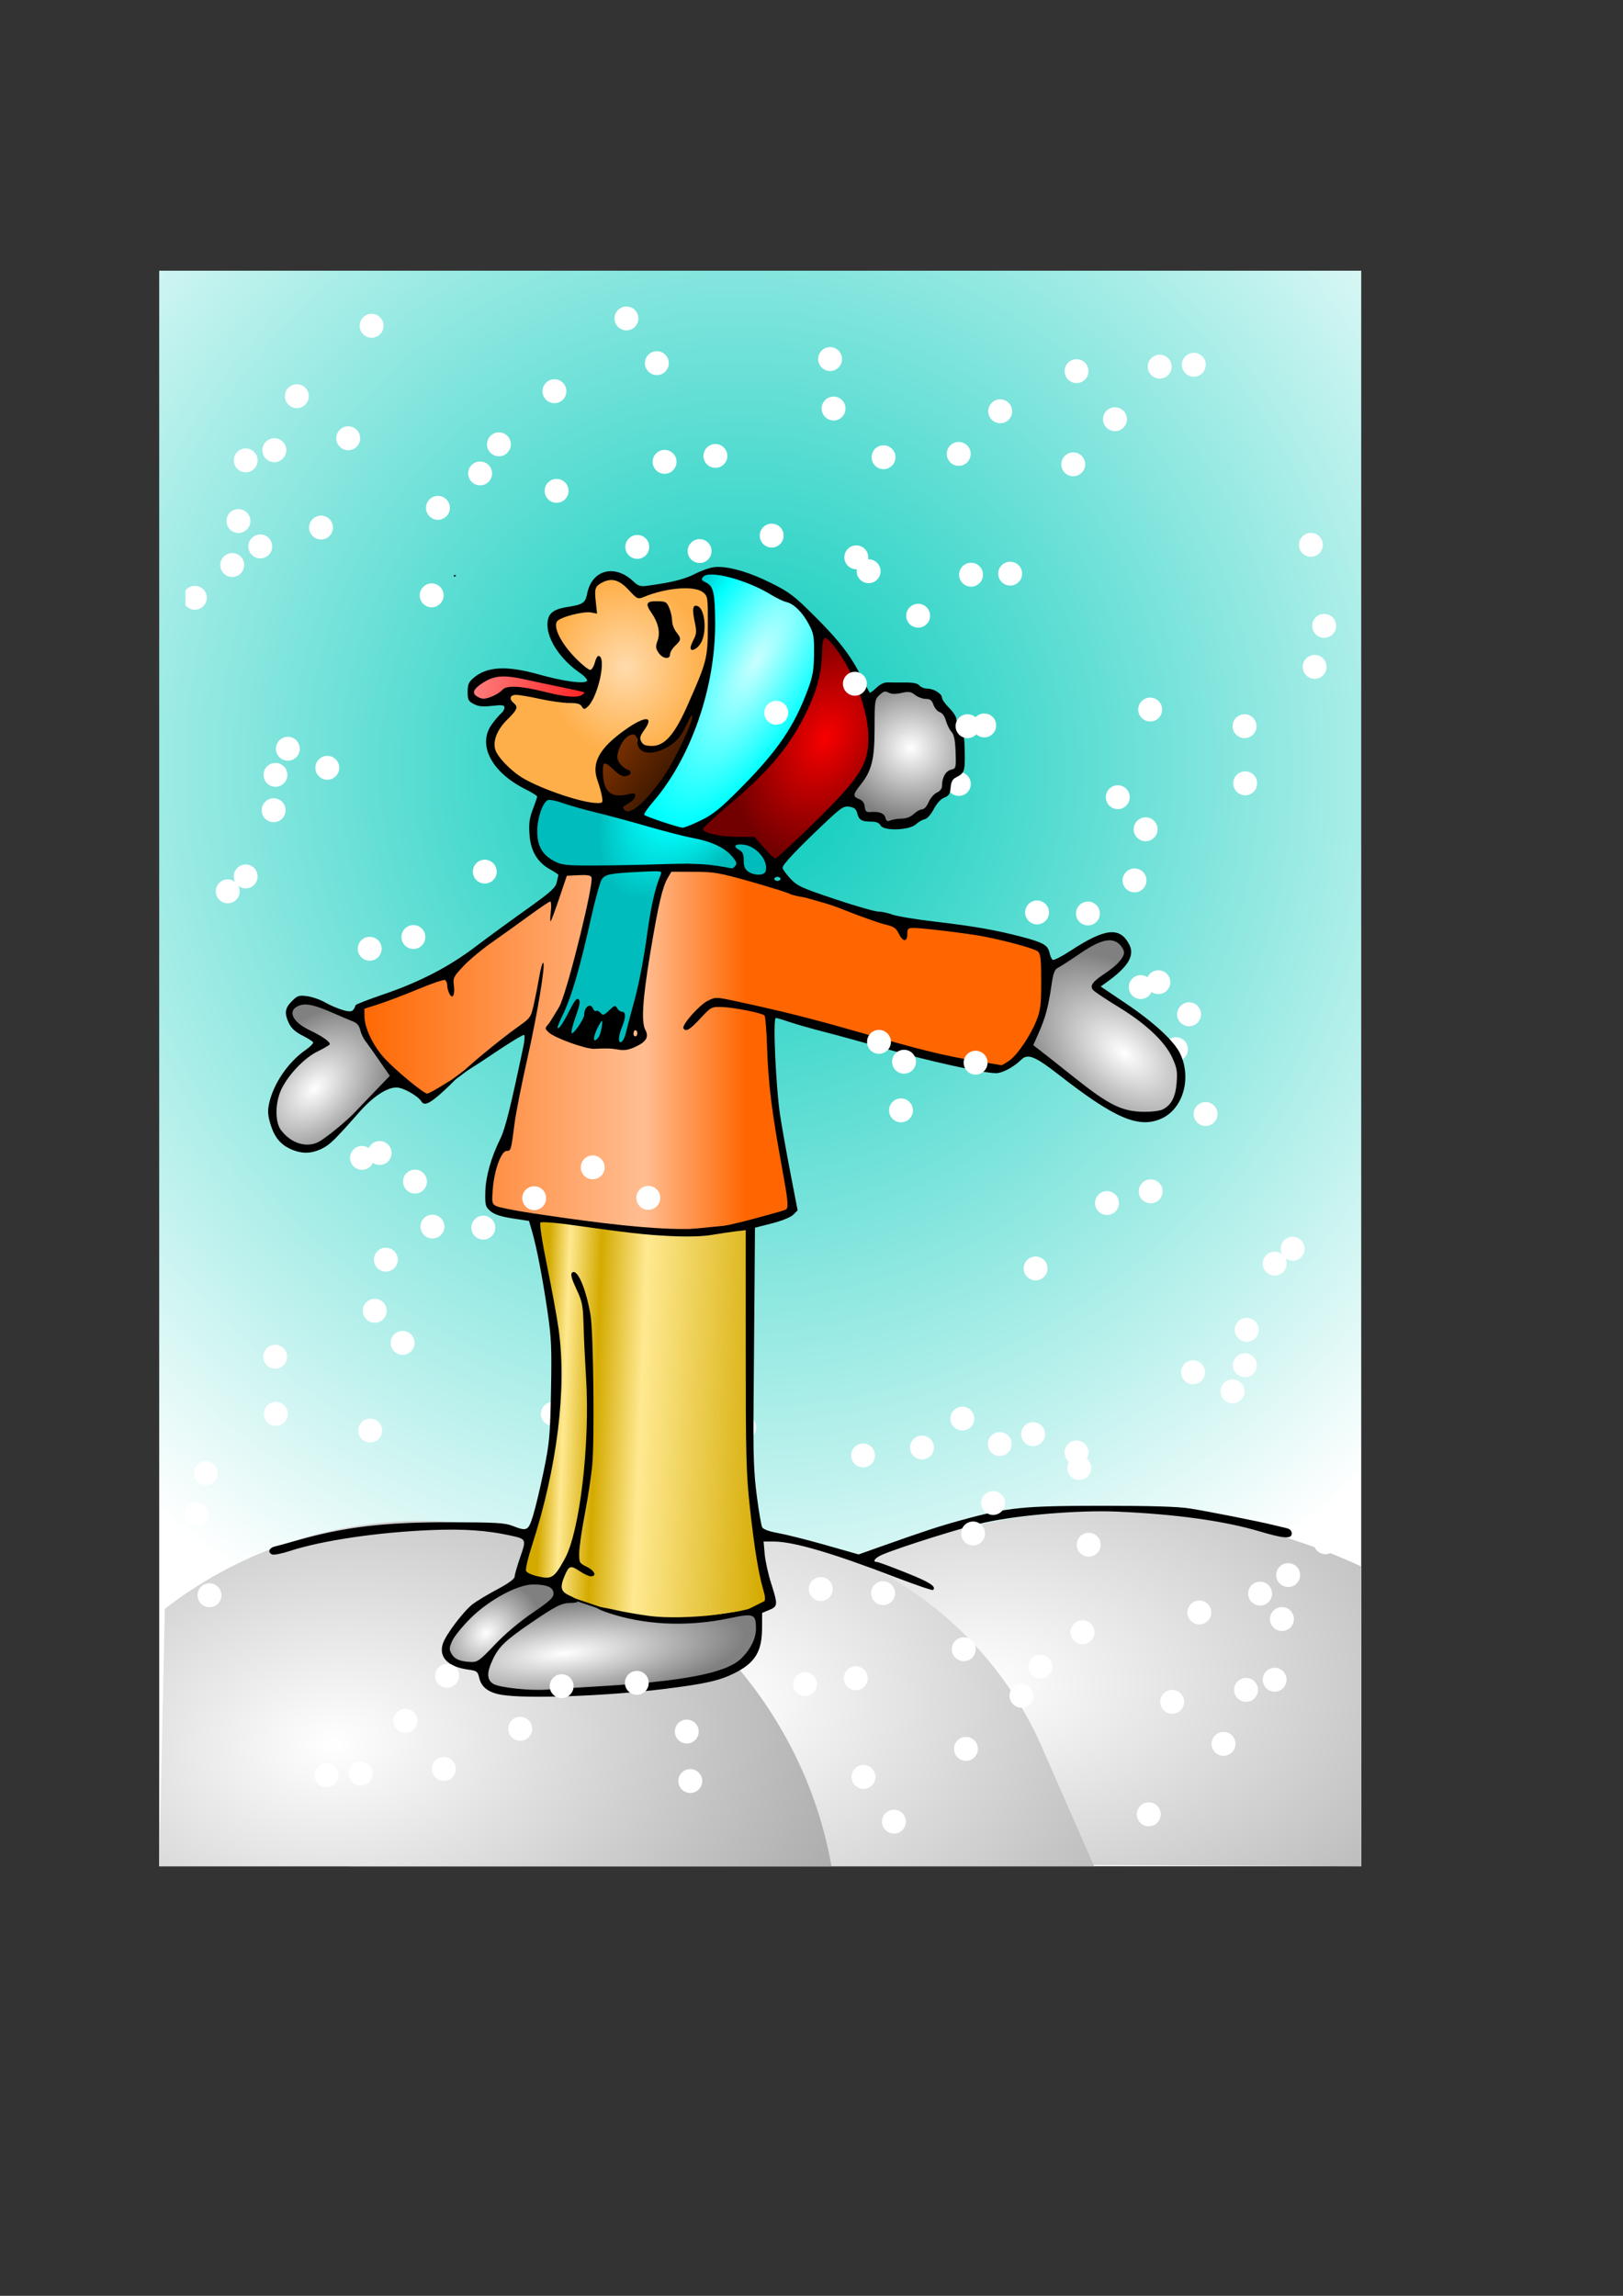 <?xml version="1.0" encoding="UTF-8" standalone="no"?>
<!-- Created with Inkscape (http://www.inkscape.org/) -->

<svg
   xmlns:dc="http://purl.org/dc/elements/1.1/"
   xmlns:cc="http://creativecommons.org/ns#"
   xmlns:rdf="http://www.w3.org/1999/02/22-rdf-syntax-ns#"
   xmlns:svg="http://www.w3.org/2000/svg"
   xmlns="http://www.w3.org/2000/svg"
   xmlns:xlink="http://www.w3.org/1999/xlink"
   xmlns:sodipodi="http://sodipodi.sourceforge.net/DTD/sodipodi-0.dtd"
   xmlns:inkscape="http://www.inkscape.org/namespaces/inkscape"
   width="210mm"
   height="297mm"
   id="svg2"
   version="1.1"
   inkscape:version="0.48.0 r9654"
   sodipodi:docname="Neve.svg">
  <rect width="100%" height="100%" fill="#333333" stroke="none"/>
  <defs
     id="defs4">
    <inkscape:path-effect
       effect="spiro"
       id="path-effect4817"
       is_visible="true" />
    <inkscape:path-effect
       effect="spiro"
       id="path-effect4813"
       is_visible="true" />
    <inkscape:path-effect
       effect="spiro"
       id="path-effect4809"
       is_visible="true" />
    <inkscape:path-effect
       effect="spiro"
       id="path-effect4803"
       is_visible="true" />
    <inkscape:path-effect
       effect="spiro"
       id="path-effect4797"
       is_visible="true" />
    <inkscape:path-effect
       effect="spiro"
       id="path-effect4791"
       is_visible="true" />
    <linearGradient
       id="linearGradient4021">
      <stop
         style="stop-color:#00caba;stop-opacity:1;"
         offset="0"
         id="stop4023" />
      <stop
         style="stop-color:#ffffff;stop-opacity:1;"
         offset="1"
         id="stop4025" />
    </linearGradient>
    <inkscape:path-effect
       effect="spiro"
       id="path-effect4015"
       is_visible="true" />
    <inkscape:path-effect
       effect="spiro"
       id="path-effect4009"
       is_visible="true" />
    <linearGradient
       id="linearGradient3615">
      <stop
         style="stop-color:#f80000;stop-opacity:1;"
         offset="0"
         id="stop3617" />
      <stop
         style="stop-color:#730000;stop-opacity:1;"
         offset="1"
         id="stop3619" />
    </linearGradient>
    <inkscape:path-effect
       effect="spiro"
       id="path-effect3613"
       is_visible="true" />
    <linearGradient
       id="linearGradient3603">
      <stop
         style="stop-color:#803300;stop-opacity:1;"
         offset="0"
         id="stop3605" />
      <stop
         style="stop-color:#2e1200;stop-opacity:1;"
         offset="1"
         id="stop3607" />
    </linearGradient>
    <inkscape:path-effect
       effect="spiro"
       id="path-effect3601"
       is_visible="true" />
    <linearGradient
       id="linearGradient3591">
      <stop
         style="stop-color:#ff8080;stop-opacity:1;"
         offset="0"
         id="stop3593" />
      <stop
         style="stop-color:#ff2222;stop-opacity:1;"
         offset="1"
         id="stop3595" />
    </linearGradient>
    <inkscape:path-effect
       effect="spiro"
       id="path-effect3589"
       is_visible="true" />
    <linearGradient
       id="linearGradient3579">
      <stop
         style="stop-color:#ffdbac;stop-opacity:1;"
         offset="0"
         id="stop3581" />
      <stop
         style="stop-color:#ffaf49;stop-opacity:1;"
         offset="1"
         id="stop3583" />
    </linearGradient>
    <inkscape:path-effect
       effect="spiro"
       id="path-effect3577"
       is_visible="true" />
    <linearGradient
       id="linearGradient3565">
      <stop
         style="stop-color:#c8ffff;stop-opacity:1;"
         offset="0"
         id="stop3567" />
      <stop
         id="stop3573"
         offset="0.681"
         style="stop-color:#01ffff;stop-opacity:1;" />
      <stop
         style="stop-color:#00bcbc;stop-opacity:1;"
         offset="1"
         id="stop3569" />
    </linearGradient>
    <inkscape:path-effect
       effect="spiro"
       id="path-effect3555"
       is_visible="true" />
    <inkscape:path-effect
       effect="spiro"
       id="path-effect3549"
       is_visible="true" />
    <linearGradient
       id="linearGradient3535">
      <stop
         style="stop-color:#ff6600;stop-opacity:1;"
         offset="0"
         id="stop3537" />
      <stop
         id="stop3543"
         offset="0.417"
         style="stop-color:#ffbd91;stop-opacity:1;" />
      <stop
         style="stop-color:#ff6601;stop-opacity:1;"
         offset="0.565"
         id="stop3545" />
      <stop
         style="stop-color:#ff6600;stop-opacity:1;"
         offset="1"
         id="stop3539" />
    </linearGradient>
    <inkscape:path-effect
       effect="spiro"
       id="path-effect3533"
       is_visible="true" />
    <linearGradient
       id="linearGradient3517">
      <stop
         style="stop-color:#d4aa00;stop-opacity:1;"
         offset="0"
         id="stop3519" />
      <stop
         id="stop3529"
         offset="0.09"
         style="stop-color:#ffe991;stop-opacity:1;" />
      <stop
         id="stop3527"
         offset="0.229"
         style="stop-color:#d4aa00;stop-opacity:1;" />
      <stop
         id="stop3525"
         offset="0.428"
         style="stop-color:#ffe991;stop-opacity:1;" />
      <stop
         style="stop-color:#d4aa00;stop-opacity:1;"
         offset="1"
         id="stop3521" />
    </linearGradient>
    <inkscape:path-effect
       effect="spiro"
       id="path-effect3515"
       is_visible="true" />
    <inkscape:path-effect
       effect="spiro"
       id="path-effect3509"
       is_visible="true" />
    <linearGradient
       id="linearGradient3499">
      <stop
         style="stop-color:#ffffff;stop-opacity:1;"
         offset="0"
         id="stop3501" />
      <stop
         style="stop-color:#808080;stop-opacity:1;"
         offset="1"
         id="stop3503" />
    </linearGradient>
    <inkscape:path-effect
       effect="spiro"
       id="path-effect3497"
       is_visible="true" />
    <radialGradient
       inkscape:collect="always"
       xlink:href="#linearGradient4021"
       id="radialGradient4888"
       gradientUnits="userSpaceOnUse"
       gradientTransform="matrix(-1.556,-0.003,0.002,-1.588,889.851,1064.42)"
       cx="348.408"
       cy="399.007"
       fx="348.408"
       fy="399.007"
       r="293.909" />
    <radialGradient
       inkscape:collect="always"
       xlink:href="#linearGradient3499"
       id="radialGradient4890"
       gradientUnits="userSpaceOnUse"
       gradientTransform="matrix(2.261,-0.006,0.003,1.373,-554.206,-327.768)"
       cx="449.464"
       cy="880.4"
       fx="449.464"
       fy="880.4"
       r="203.734" />
    <radialGradient
       inkscape:collect="always"
       xlink:href="#linearGradient3499"
       id="radialGradient4892"
       gradientUnits="userSpaceOnUse"
       gradientTransform="matrix(2.228,-0.003,0.002,1.756,-415.802,-653.74)"
       cx="338.576"
       cy="878.108"
       fx="338.576"
       fy="878.108"
       r="183.092" />
    <radialGradient
       inkscape:collect="always"
       xlink:href="#linearGradient3499"
       id="radialGradient4894"
       gradientUnits="userSpaceOnUse"
       gradientTransform="matrix(3.339,-0.189,0.091,2.31,-493.867,-1135.493)"
       cx="168.38"
       cy="898.033"
       fx="168.38"
       fy="898.033"
       r="121.749" />
    <radialGradient
       inkscape:collect="always"
       xlink:href="#linearGradient3499"
       id="radialGradient4896"
       gradientUnits="userSpaceOnUse"
       gradientTransform="matrix(0.624,-0.782,1.302,1.039,-536.986,399.501)"
       cx="536.678"
       cy="567.544"
       fx="536.678"
       fy="567.544"
       r="38.089" />
    <radialGradient
       inkscape:collect="always"
       xlink:href="#linearGradient3499"
       id="radialGradient4898"
       gradientUnits="userSpaceOnUse"
       gradientTransform="matrix(0.709,0.705,-1.082,1.089,682.106,-149.436)"
       cx="134.985"
       cy="588.573"
       fx="134.985"
       fy="588.573"
       r="31.103" />
    <radialGradient
       inkscape:collect="always"
       xlink:href="#linearGradient3615"
       id="radialGradient4900"
       gradientUnits="userSpaceOnUse"
       gradientTransform="matrix(0.842,0.403,-0.591,1.233,307.847,-255.565)"
       cx="390.777"
       cy="416.377"
       fx="390.777"
       fy="416.377"
       r="43.727" />
    <linearGradient
       inkscape:collect="always"
       xlink:href="#linearGradient3603"
       id="linearGradient4902"
       gradientUnits="userSpaceOnUse"
       x1="282.623"
       y1="419.585"
       x2="317.691"
       y2="445.278" />
    <linearGradient
       inkscape:collect="always"
       xlink:href="#linearGradient3591"
       id="linearGradient4904"
       gradientUnits="userSpaceOnUse"
       x1="216.655"
       y1="388.163"
       x2="273.943"
       y2="395.454" />
    <radialGradient
       inkscape:collect="always"
       xlink:href="#linearGradient3579"
       id="radialGradient4906"
       gradientUnits="userSpaceOnUse"
       gradientTransform="matrix(0.707,0.015,-0.017,0.789,92.268,75.233)"
       cx="293.386"
       cy="381.662"
       fx="293.386"
       fy="381.662"
       r="54.511" />
    <radialGradient
       inkscape:collect="always"
       xlink:href="#linearGradient3565"
       id="radialGradient4908"
       gradientUnits="userSpaceOnUse"
       gradientTransform="matrix(-0.944,1.642,-0.591,-0.34,918.905,-77.918)"
       cx="356.449"
       cy="381.439"
       fx="356.449"
       fy="381.439"
       r="69.596" />
    <radialGradient
       inkscape:collect="always"
       xlink:href="#linearGradient3499"
       id="radialGradient4910"
       gradientUnits="userSpaceOnUse"
       gradientTransform="matrix(1.306,0,0,1.244,-132.56,-103.187)"
       cx="432.544"
       cy="420.778"
       fx="432.544"
       fy="420.778"
       r="27.911" />
    <linearGradient
       inkscape:collect="always"
       xlink:href="#linearGradient3535"
       id="linearGradient4912"
       gradientUnits="userSpaceOnUse"
       x1="160.853"
       y1="567.136"
       x2="498.946"
       y2="567.136" />
    <linearGradient
       inkscape:collect="always"
       xlink:href="#linearGradient3517"
       id="linearGradient4914"
       gradientUnits="userSpaceOnUse"
       x1="252.611"
       y1="743.653"
       x2="364.031"
       y2="747.929" />
    <radialGradient
       inkscape:collect="always"
       xlink:href="#linearGradient3499"
       id="radialGradient4916"
       gradientUnits="userSpaceOnUse"
       gradientTransform="matrix(0.779,-0.592,0.469,0.617,-346.891,460.962)"
       cx="222.665"
       cy="849.044"
       fx="222.665"
       fy="849.044"
       r="28.748" />
    <radialGradient
       inkscape:collect="always"
       xlink:href="#linearGradient3499"
       id="radialGradient4918"
       gradientUnits="userSpaceOnUse"
       gradientTransform="matrix(1.313,-0.138,0.038,0.361,-115.417,584.942)"
       cx="262.933"
       cy="870.494"
       fx="262.933"
       fy="870.494"
       r="67.566" />
  </defs>
  <sodipodi:namedview
     id="base"
     pagecolor="#ffffff"
     bordercolor="#666666"
     borderopacity="1.0"
     inkscape:pageopacity="0.0"
     inkscape:pageshadow="2"
     inkscape:zoom="0.77064723"
     inkscape:cx="372.04724"
     inkscape:cy="526.18109"
     inkscape:document-units="px"
     inkscape:current-layer="layer1"
     showgrid="false"
     inkscape:window-width="1920"
     inkscape:window-height="1030"
     inkscape:window-x="-8"
     inkscape:window-y="-8"
     inkscape:window-maximized="1"
     inkscape:object-paths="true"
     inkscape:snap-intersection-paths="true"
     inkscape:object-nodes="true"
     inkscape:snap-smooth-nodes="true"
     inkscape:snap-midpoints="true"
     inkscape:snap-object-midpoints="true"
     inkscape:snap-center="true"
     inkscape:snap-bbox="false"
     inkscape:snap-bbox-midpoints="true"
     inkscape:snap-bbox-edge-midpoints="true"
     inkscape:bbox-nodes="true"
     inkscape:bbox-paths="true"
     inkscape:snap-nodes="false"
     inkscape:snap-global="true" />
  <g
     inkscape:label="Camada 1"
     inkscape:groupmode="layer"
     id="layer1">
    <g
       id="g4867"
       transform="translate(12.976,-54.5)">
      <rect
         y="186.856"
         x="64.881"
         height="780.145"
         width="587.818"
         id="rect4019"
         style="fill:url(#radialGradient4888);fill-opacity:1;fill-rule:evenodd;stroke:none" />
      <path
         id="path4421"
         d="m 292.781,204.375 c -2.944,0.299 -5.25,2.789 -5.25,5.812 0,3.225 2.619,5.844 5.844,5.844 3.225,0 5.844,-2.619 5.844,-5.844 0,-3.225 -2.619,-5.812 -5.844,-5.812 -0.202,0 -0.397,-0.02 -0.594,0 z M 168.75,207.938 c -3.225,0 -5.844,2.619 -5.844,5.844 0,3.225 2.619,5.844 5.844,5.844 3.225,0 5.844,-2.619 5.844,-5.844 0,-3.225 -2.619,-5.844 -5.844,-5.844 z m 224.219,16.281 c -3.225,0 -5.844,2.619 -5.844,5.844 0,3.225 2.619,5.844 5.844,5.844 3.225,0 5.844,-2.619 5.844,-5.844 0,-3.225 -2.619,-5.844 -5.844,-5.844 z m -84.719,2 c -3.225,0 -5.844,2.619 -5.844,5.844 0,3.225 2.619,5.844 5.844,5.844 3.225,0 5.844,-2.619 5.844,-5.844 0,-3.225 -2.619,-5.844 -5.844,-5.844 z m 262.594,0.812 c -3.225,0 -5.844,2.588 -5.844,5.812 0,3.225 2.619,5.844 5.844,5.844 3.225,0 5.812,-2.619 5.812,-5.844 0,-3.225 -2.588,-5.812 -5.812,-5.812 z m -16.688,0.906 c -3.225,0 -5.844,2.619 -5.844,5.844 0,3.225 2.619,5.844 5.844,5.844 3.225,0 5.844,-2.619 5.844,-5.844 0,-3.225 -2.619,-5.844 -5.844,-5.844 z M 513.5,230.125 c -3.225,0 -5.844,2.619 -5.844,5.844 0,3.225 2.619,5.844 5.844,5.844 3.225,0 5.844,-2.619 5.844,-5.844 0,-3.225 -2.619,-5.844 -5.844,-5.844 z m -255.344,9.812 c -3.225,0 -5.844,2.619 -5.844,5.844 0,3.225 2.619,5.844 5.844,5.844 3.225,0 5.844,-2.619 5.844,-5.844 0,-3.225 -2.619,-5.844 -5.844,-5.844 z M 132.188,242.375 c -3.225,0 -5.844,2.619 -5.844,5.844 0,3.225 2.619,5.844 5.844,5.844 3.225,0 5.844,-2.619 5.844,-5.844 0,-3.225 -2.619,-5.844 -5.844,-5.844 z m 262.5,6.031 c -3.225,0 -5.844,2.619 -5.844,5.844 0,3.225 2.619,5.844 5.844,5.844 3.225,0 5.812,-2.619 5.812,-5.844 0,-3.225 -2.588,-5.844 -5.812,-5.844 z m 81.469,1.344 c -3.225,0 -5.844,2.619 -5.844,5.844 0,3.225 2.619,5.844 5.844,5.844 3.225,0 5.844,-2.619 5.844,-5.844 0,-3.225 -2.619,-5.844 -5.844,-5.844 z m 56.125,3.875 c -3.225,0 -5.844,2.619 -5.844,5.844 0,3.225 2.619,5.844 5.844,5.844 3.225,0 5.844,-2.619 5.844,-5.844 0,-3.225 -2.619,-5.844 -5.844,-5.844 z m -374.969,9.312 c -3.225,0 -5.844,2.619 -5.844,5.844 0,3.225 2.619,5.844 5.844,5.844 3.225,0 5.844,-2.619 5.844,-5.844 0,-3.225 -2.619,-5.844 -5.844,-5.844 z M 231,265.906 c -3.225,0 -5.812,2.619 -5.812,5.844 0,3.225 2.588,5.844 5.812,5.844 3.225,0 5.844,-2.619 5.844,-5.844 0,-3.225 -2.619,-5.844 -5.844,-5.844 z m -109.812,2.875 c -3.225,0 -5.844,2.619 -5.844,5.844 0,3.225 2.619,5.844 5.844,5.844 3.225,0 5.844,-2.619 5.844,-5.844 0,-3.225 -2.619,-5.844 -5.844,-5.844 z m 334.688,1.812 c -3.225,0 -5.844,2.619 -5.844,5.844 0,3.225 2.619,5.844 5.844,5.844 3.225,0 5.844,-2.619 5.844,-5.844 0,-3.225 -2.619,-5.844 -5.844,-5.844 z m -119,1 c -3.225,0 -5.844,2.619 -5.844,5.844 0,3.225 2.619,5.812 5.844,5.812 3.225,0 5.844,-2.588 5.844,-5.812 0,-3.225 -2.619,-5.844 -5.844,-5.844 z m 82.219,0.625 c -3.225,0 -5.812,2.619 -5.812,5.844 0,3.225 2.588,5.844 5.812,5.844 3.225,0 5.844,-2.619 5.844,-5.844 0,-3.225 -2.619,-5.844 -5.844,-5.844 z M 107.188,273.75 c -3.225,0 -5.812,2.619 -5.812,5.844 0,3.225 2.588,5.844 5.812,5.844 3.225,0 5.844,-2.619 5.844,-5.844 0,-3.225 -2.619,-5.844 -5.844,-5.844 z m 204.844,0.719 c -3.225,0 -5.844,2.619 -5.844,5.844 0,3.225 2.619,5.844 5.844,5.844 3.225,0 5.844,-2.619 5.844,-5.844 0,-3.225 -2.619,-5.844 -5.844,-5.844 z M 511.875,275.688 c -3.225,0 -5.844,2.619 -5.844,5.844 0,3.225 2.619,5.812 5.844,5.812 3.225,0 5.844,-2.588 5.844,-5.812 0,-3.225 -2.619,-5.844 -5.844,-5.844 z m -290.062,4.469 c -3.225,0 -5.844,2.588 -5.844,5.812 0,3.225 2.619,5.844 5.844,5.844 3.225,0 5.844,-2.619 5.844,-5.844 0,-3.225 -2.619,-5.812 -5.844,-5.812 z m 37.406,8.5 c -3.225,0 -5.844,2.619 -5.844,5.844 0,3.225 2.619,5.844 5.844,5.844 3.225,0 5.844,-2.619 5.844,-5.844 0,-3.225 -2.619,-5.844 -5.844,-5.844 z m -58.031,8.312 c -3.225,0 -5.844,2.619 -5.844,5.844 0,3.225 2.619,5.844 5.844,5.844 3.225,0 5.844,-2.619 5.844,-5.844 0,-3.225 -2.619,-5.844 -5.844,-5.844 z m -97.562,6.438 c -3.225,0 -5.844,2.619 -5.844,5.844 0,3.225 2.619,5.844 5.844,5.844 3.225,0 5.844,-2.619 5.844,-5.844 0,-3.225 -2.619,-5.844 -5.844,-5.844 z m 40.406,3.219 c -3.225,0 -5.844,2.588 -5.844,5.812 0,3.225 2.619,5.844 5.844,5.844 3.225,0 5.812,-2.619 5.812,-5.844 0,-3.225 -2.588,-5.812 -5.812,-5.812 z m 220.375,3.906 c -3.225,0 -5.844,2.619 -5.844,5.844 0,3.225 2.619,5.844 5.844,5.844 3.225,0 5.844,-2.619 5.844,-5.844 0,-3.225 -2.619,-5.844 -5.844,-5.844 z m 263.688,4.531 c -3.225,0 -5.844,2.619 -5.844,5.844 0,3.225 2.619,5.812 5.844,5.812 3.225,0 5.844,-2.588 5.844,-5.812 0,-3.225 -2.619,-5.844 -5.844,-5.844 z m -513.781,0.781 c -3.225,0 -5.844,2.619 -5.844,5.844 0,3.225 2.619,5.844 5.844,5.844 3.225,0 5.844,-2.619 5.844,-5.844 0,-3.225 -2.619,-5.844 -5.844,-5.844 z m 184.375,0.219 c -3.225,0 -5.844,2.619 -5.844,5.844 0,3.225 2.619,5.844 5.844,5.844 3.225,0 5.844,-2.619 5.844,-5.844 0,-3.225 -2.619,-5.844 -5.844,-5.844 z m 30.469,2.031 c -3.225,0 -5.844,2.619 -5.844,5.844 0,3.225 2.619,5.844 5.844,5.844 3.225,0 5.844,-2.619 5.844,-5.844 0,-3.225 -2.619,-5.844 -5.844,-5.844 z m 76.625,3.062 c -3.225,0 -5.844,2.619 -5.844,5.844 0,3.225 2.619,5.844 5.844,5.844 0.095,0 0.187,0.005 0.281,0 -0.052,0.314 -0.094,0.64 -0.094,0.969 0,3.225 2.619,5.812 5.844,5.812 3.225,0 5.844,-2.588 5.844,-5.812 0,-3.225 -2.619,-5.844 -5.844,-5.844 -0.095,0 -0.187,-0.005 -0.281,0 0.052,-0.314 0.094,-0.64 0.094,-0.969 0,-3.225 -2.619,-5.844 -5.844,-5.844 z M 100,324.938 c -2.944,0.299 -5.25,2.789 -5.25,5.812 0,3.225 2.619,5.844 5.844,5.844 3.225,0 5.844,-2.619 5.844,-5.844 0,-3.225 -2.619,-5.812 -5.844,-5.812 -0.202,0 -0.397,-0.02 -0.594,0 z m 381.031,4.219 c -3.225,0 -5.844,2.588 -5.844,5.812 0,3.225 2.619,5.844 5.844,5.844 3.225,0 5.844,-2.619 5.844,-5.844 0,-3.225 -2.619,-5.812 -5.844,-5.812 z m -19.125,0.5 c -3.225,0 -5.844,2.619 -5.844,5.844 0,3.225 2.619,5.844 5.844,5.844 3.225,0 5.844,-2.619 5.844,-5.844 0,-3.225 -2.619,-5.844 -5.844,-5.844 z M 198.125,339.75 c -3.225,0 -5.844,2.619 -5.844,5.844 0,3.225 2.619,5.844 5.844,5.844 3.225,0 5.844,-2.619 5.844,-5.844 0,-3.225 -2.619,-5.844 -5.844,-5.844 z m -115.812,1.219 c -1.879,0 -3.533,0.879 -4.594,2.25 -5.6e-5,2.384 -9e-6,4.772 0,7.156 1.061,1.372 2.721,2.25 4.594,2.25 3.225,0 5.844,-2.619 5.844,-5.844 0,-3.225 -2.619,-5.812 -5.844,-5.812 z m 353.719,8.75 c -3.225,0 -5.844,2.619 -5.844,5.844 0,3.225 2.619,5.812 5.844,5.812 3.225,0 5.844,-2.588 5.844,-5.812 0,-3.225 -2.619,-5.844 -5.844,-5.844 z m 198.562,4.938 c -3.225,0 -5.844,2.619 -5.844,5.844 0,3.225 2.619,5.844 5.844,5.844 3.225,0 5.844,-2.619 5.844,-5.844 0,-3.225 -2.619,-5.844 -5.844,-5.844 z m -4.656,20.062 c -3.225,0 -5.844,2.619 -5.844,5.844 0,3.225 2.619,5.844 5.844,5.844 3.225,0 5.812,-2.619 5.812,-5.844 0,-3.225 -2.588,-5.844 -5.812,-5.844 z m -321.469,8.688 c -3.225,0 -5.844,2.619 -5.844,5.844 0,3.225 2.619,5.844 5.844,5.844 3.225,0 5.812,-2.619 5.812,-5.844 0,-3.225 -2.588,-5.844 -5.812,-5.844 z m -28.812,3.875 c -3.225,0 -5.844,2.619 -5.844,5.844 0,3.225 2.619,5.812 5.844,5.812 3.225,0 5.844,-2.588 5.844,-5.812 0,-3.225 -2.619,-5.844 -5.844,-5.844 z m 96.188,3.844 c -3.225,0 -5.844,2.619 -5.844,5.844 0,3.225 2.619,5.844 5.844,5.844 3.225,0 5.844,-2.619 5.844,-5.844 0,-3.225 -2.619,-5.844 -5.844,-5.844 z M 259.938,401.438 c -2.393,0 -4.441,1.415 -5.344,3.469 0.052,1.371 0.014,2.727 -0.219,4.062 0.003,0.009 -0.003,0.022 0,0.031 0.74,2.378 2.942,4.094 5.562,4.094 3.225,0 5.844,-2.619 5.844,-5.844 0,-3.225 -2.619,-5.812 -5.844,-5.812 z m 208.438,1.906 c -3.225,0 -5.844,2.619 -5.844,5.844 0,3.225 2.619,5.844 5.844,5.844 3.225,0 5.812,-2.619 5.812,-5.844 0,-3.225 -2.588,-5.844 -5.812,-5.844 z m 127.281,0.375 c -3.225,0 -5.844,2.619 -5.844,5.844 0,3.225 2.619,5.844 5.844,5.844 3.225,0 5.844,-2.619 5.844,-5.844 0,-3.225 -2.619,-5.844 -5.844,-5.844 z M 423.562,412.938 c -3.225,0 -5.844,2.619 -5.844,5.844 0,3.225 2.619,5.844 5.844,5.844 3.225,0 5.844,-2.619 5.844,-5.844 0,-3.225 -2.619,-5.844 -5.844,-5.844 z m -295.75,1.812 c -3.225,0 -5.844,2.619 -5.844,5.844 0,3.225 2.619,5.844 5.844,5.844 3.225,0 5.812,-2.619 5.812,-5.844 0,-3.225 -2.588,-5.844 -5.812,-5.844 z m 19.281,9.312 c -3.225,0 -5.844,2.619 -5.844,5.844 0,3.225 2.619,5.844 5.844,5.844 3.225,0 5.844,-2.619 5.844,-5.844 0,-3.225 -2.619,-5.844 -5.844,-5.844 z m -25.375,3.469 c -3.225,0 -5.812,2.619 -5.812,5.844 0,3.225 2.588,5.812 5.812,5.812 3.225,0 5.844,-2.588 5.844,-5.812 0,-3.225 -2.619,-5.844 -5.844,-5.844 z m 474.25,4.125 c -3.225,0 -5.844,2.619 -5.844,5.844 0,3.225 2.619,5.844 5.844,5.844 3.225,0 5.844,-2.619 5.844,-5.844 0,-3.225 -2.619,-5.844 -5.844,-5.844 z m -140.031,0.312 c -3.225,0 -5.844,2.619 -5.844,5.844 0,3.225 2.619,5.844 5.844,5.844 3.225,0 5.844,-2.619 5.844,-5.844 0,-3.225 -2.619,-5.844 -5.844,-5.844 z m 77.719,6.469 c -3.225,0 -5.844,2.619 -5.844,5.844 0,3.225 2.619,5.844 5.844,5.844 3.225,0 5.844,-2.619 5.844,-5.844 0,-3.225 -2.619,-5.844 -5.844,-5.844 z m -412.812,6.375 c -3.225,0 -5.844,2.619 -5.844,5.844 0,3.225 2.619,5.844 5.844,5.844 3.225,0 5.844,-2.619 5.844,-5.844 0,-3.225 -2.619,-5.844 -5.844,-5.844 z m 426.438,9.312 c -3.225,0 -5.844,2.619 -5.844,5.844 0,3.225 2.619,5.844 5.844,5.844 3.225,0 5.844,-2.619 5.844,-5.844 0,-3.225 -2.619,-5.844 -5.844,-5.844 z m -5.438,25 c -3.225,0 -5.844,2.619 -5.844,5.844 0,3.225 2.619,5.844 5.844,5.844 3.225,0 5.844,-2.619 5.844,-5.844 0,-3.225 -2.619,-5.844 -5.844,-5.844 z m -47.656,15.656 c -3.225,0 -5.844,2.619 -5.844,5.844 0,3.225 2.619,5.844 5.844,5.844 3.225,0 5.844,-2.619 5.844,-5.844 0,-3.225 -2.619,-5.844 -5.844,-5.844 z m 24.875,0.531 c -3.225,0 -5.844,2.619 -5.844,5.844 0,3.225 2.619,5.812 5.844,5.812 3.225,0 5.844,-2.588 5.844,-5.812 0,-3.225 -2.619,-5.844 -5.844,-5.844 z m -329.875,11.5 c -3.225,0 -5.844,2.619 -5.844,5.844 0,3.225 2.619,5.844 5.844,5.844 3.225,0 5.844,-2.619 5.844,-5.844 0,-3.225 -2.619,-5.844 -5.844,-5.844 z m 280.094,2.375 c -3.225,0 -5.812,2.619 -5.812,5.844 0,3.225 2.588,5.844 5.812,5.844 3.225,0 5.844,-2.619 5.844,-5.844 0,-3.225 -2.619,-5.844 -5.844,-5.844 z M 413.5,509.344 c -3.225,0 -5.844,2.619 -5.844,5.844 0,3.225 2.619,5.844 5.844,5.844 3.225,0 5.844,-2.619 5.844,-5.844 0,-3.225 -2.619,-5.844 -5.844,-5.844 z m -245.688,3.219 c -3.225,0 -5.844,2.588 -5.844,5.812 0,3.225 2.619,5.844 5.844,5.844 3.225,0 5.844,-2.619 5.844,-5.844 0,-3.225 -2.619,-5.812 -5.844,-5.812 z m 359.781,4.75 c -3.225,0 -5.844,2.619 -5.844,5.844 0,3.225 2.619,5.844 5.844,5.844 3.225,0 5.844,-2.619 5.844,-5.844 0,-3.225 -2.619,-5.844 -5.844,-5.844 z m -86.906,6.969 c -3.225,0 -5.844,2.588 -5.844,5.812 0,3.225 2.619,5.844 5.844,5.844 3.225,0 5.812,-2.619 5.812,-5.844 0,-3.225 -2.588,-5.812 -5.812,-5.812 z m 112.812,4.625 c -2.361,0 -4.392,1.39 -5.312,3.406 -0.94,-0.646 -2.087,-1.031 -3.312,-1.031 -3.225,0 -5.844,2.619 -5.844,5.844 0,3.225 2.619,5.844 5.844,5.844 2.368,0 4.395,-1.41 5.312,-3.438 0.943,0.653 2.078,1.031 3.312,1.031 3.225,0 5.844,-2.588 5.844,-5.812 0,-3.225 -2.619,-5.844 -5.844,-5.844 z M 289.938,552.125 c -3.225,0 -5.844,2.619 -5.844,5.844 0,3.225 2.619,5.844 5.844,5.844 3.225,0 5.812,-2.619 5.812,-5.844 0,-3.225 -2.588,-5.844 -5.812,-5.844 z m 272.188,9.531 c -3.225,0 -5.812,2.619 -5.812,5.844 0,3.225 2.588,5.812 5.812,5.812 3.225,0 5.844,-2.588 5.844,-5.812 0,-3.225 -2.619,-5.844 -5.844,-5.844 z M 253.438,575.438 c -3.225,0 -5.844,2.619 -5.844,5.844 0,3.225 2.619,5.844 5.844,5.844 3.225,0 5.844,-2.619 5.844,-5.844 0,-3.225 -2.619,-5.844 -5.844,-5.844 z m 35,0.469 c -3.225,0 -5.844,2.619 -5.844,5.844 0,3.225 2.619,5.844 5.844,5.844 3.225,0 5.844,-2.619 5.844,-5.844 0,-3.225 -2.619,-5.844 -5.844,-5.844 z m 12.25,9.719 c -3.225,0 -5.844,2.619 -5.844,5.844 0,3.225 2.619,5.844 5.844,5.844 3.225,0 5.844,-2.619 5.844,-5.844 0,-3.225 -2.619,-5.844 -5.844,-5.844 z m 275.906,7.719 c -3.225,0 -5.844,2.619 -5.844,5.844 0,3.225 2.619,5.844 5.844,5.844 3.225,0 5.844,-2.619 5.844,-5.844 0,-3.225 -2.619,-5.844 -5.844,-5.844 z m -427.562,5.75 c -3.225,0 -5.844,2.619 -5.844,5.844 0,3.225 2.619,5.844 5.844,5.844 3.225,0 5.844,-2.619 5.844,-5.844 0,-3.225 -2.619,-5.844 -5.844,-5.844 z m 470.125,60.125 c -3.225,0 -5.844,2.619 -5.844,5.844 0,0.973 0.266,1.88 0.688,2.688 -0.994,-0.783 -2.231,-1.25 -3.594,-1.25 -3.225,0 -5.844,2.619 -5.844,5.844 0,3.225 2.619,5.844 5.844,5.844 3.225,0 5.812,-2.619 5.812,-5.844 0,-0.957 -0.217,-1.859 -0.625,-2.656 0.986,0.758 2.224,1.219 3.562,1.219 3.225,0 5.844,-2.619 5.844,-5.844 0,-3.225 -2.619,-5.844 -5.844,-5.844 z m -125.688,9.656 c -3.225,0 -5.844,2.588 -5.844,5.812 0,3.225 2.619,5.844 5.844,5.844 3.225,0 5.812,-2.619 5.812,-5.844 0,-3.225 -2.588,-5.812 -5.812,-5.812 z M 257.375,739.969 c -3.225,0 -5.844,2.619 -5.844,5.844 0,3.225 2.619,5.844 5.844,5.844 3.225,0 5.844,-2.619 5.844,-5.844 0,-3.225 -2.619,-5.844 -5.844,-5.844 z m 93.562,6.562 c -3.225,0 -5.844,2.619 -5.844,5.844 0,3.225 2.619,5.844 5.844,5.844 3.225,0 5.844,-2.619 5.844,-5.844 0,-3.225 -2.619,-5.844 -5.844,-5.844 z M 167.469,748.125 c -2.944,0.299 -5.25,2.789 -5.25,5.812 0,3.225 2.619,5.844 5.844,5.844 3.225,0 5.844,-2.619 5.844,-5.844 0,-3.225 -2.619,-5.812 -5.844,-5.812 -0.202,0 -0.397,-0.02 -0.594,0 z m 308.469,6.594 c -3.225,0 -5.844,2.619 -5.844,5.844 0,3.225 2.619,5.844 5.844,5.844 3.225,0 5.812,-2.619 5.812,-5.844 0,-3.225 -2.588,-5.844 -5.812,-5.844 z m -163.469,6 c -3.225,0 -5.844,2.619 -5.844,5.844 0,3.225 2.619,5.844 5.844,5.844 3.225,0 5.844,-2.619 5.844,-5.844 0,-3.225 -2.619,-5.844 -5.844,-5.844 z"
         style="fill:#ffffff;fill-opacity:1;fill-rule:evenodd;stroke:none"
         inkscape:connector-curvature="0" />
      <path
         sodipodi:nodetypes="csccc"
         inkscape:connector-curvature="0"
         inkscape:original-d="m 652.6981,820.39854 c 0,0 -44.47936,-73.58522 -225.60809,-9.15107 -167.10344,59.44484 -165.25513,154.09445 -165.25513,154.09445 l 390.86322,1.65878 z"
         inkscape:path-effect="#path-effect4813"
         id="path4811"
         d="M 652.698,820.399 C 582.661,787.777 499.539,784.405 427.09,811.247 354.587,838.109 293.693,894.891 261.835,965.342 l 390.863,1.659 0,-146.602"
         style="fill:url(#radialGradient4890);stroke:none" />
      <path
         sodipodi:nodetypes="csccc"
         inkscape:connector-curvature="0"
         inkscape:original-d="m 496.39415,908.39999 c 0,0 -134.26645,-118.57842 -190.85025,-103.68307 C 248.9601,819.61228 157.81847,967.0007 157.81847,967.0007 l 364.26705,0 z"
         inkscape:path-effect="#path-effect4817"
         id="path4815"
         d="m 496.394,908.4 c -15.614,-35.711 -43.393,-65.971 -77.641,-84.577 -34.248,-18.606 -74.752,-25.442 -113.209,-19.106 -38.929,6.413 -75.508,26.293 -102.066,55.468 -26.558,29.176 -42.922,67.457 -45.659,106.815 l 364.267,0 -25.691,-58.601"
         style="fill:url(#radialGradient4892);stroke:none" />
      <path
         sodipodi:nodetypes="ccccc"
         inkscape:connector-curvature="0"
         inkscape:original-d="m 67.633179,841.14965 c 128.099171,-34.401 167.754791,-27.31213 239.745821,-7.79341 66.67524,21.30357 105.82401,23.33861 86.24963,133.64446 l -328.748099,0 z"
         inkscape:path-effect="#path-effect4809"
         id="path4807"
         d="m 67.633,841.15 c 33.722,-26.267 75.883,-41.519 118.605,-42.908 42.722,-1.389 85.785,11.094 121.141,35.115 45.053,30.609 76.917,79.983 86.25,133.644 l -328.748,0 2.753,-125.851"
         style="fill:url(#radialGradient4894);stroke:none" />
      <path
         inkscape:connector-curvature="0"
         inkscape:original-d="m 489.05199,568.82064 12.7921,6.49445 26.37142,20.07377 16.72813,5.51044 12.39851,-2.36162 6.88805,-9.84008 -0.1968,-14.95692 -8.26567,-12.5953 -27.94583,-21.05778 -4.72323,-4.52643 12.3985,-9.44648 3.73923,-6.69125 -5.51045,-6.88806 -6.29765,-0.3936 -17.71214,9.64328 -11.21769,5.70724 -0.39361,13.77611 -5.51044,19.48336 z"
         inkscape:path-effect="#path-effect4015"
         id="path4013"
         d="m 489.052,568.821 12.792,6.494 26.371,20.074 16.728,5.51 12.399,-2.362 6.888,-9.84 -0.197,-14.957 -8.266,-12.595 -27.946,-21.058 -4.723,-4.526 12.399,-9.446 3.739,-6.691 -5.51,-6.888 -6.298,-0.394 c -5.848,3.316 -11.753,6.531 -17.712,9.643 -3.719,1.942 -7.458,3.845 -11.218,5.707 l -0.394,13.776 -5.51,19.483 -3.542,8.069"
         style="fill:url(#radialGradient4896);stroke:none" />
      <path
         inkscape:connector-curvature="0"
         inkscape:original-d="m 141.30355,563.31019 -12.2017,-9.05287 0.39361,-8.06887 10.43048,-2.36161 23.41939,8.85607 5.11684,12.3985 12.2017,16.72813 -10.43048,7.67527 -17.90895,18.49935 -13.77611,8.85607 -13.57931,-5.70725 -5.51045,-13.57931 4.72324,-14.36651 11.6113,-12.59531 7.08486,-5.90404 z"
         inkscape:path-effect="#path-effect4009"
         id="path4007"
         d="m 141.304,563.31 -12.202,-9.053 0.394,-8.069 10.43,-2.362 23.419,8.856 5.117,12.399 12.202,16.728 -10.43,7.675 -17.909,18.499 -13.776,8.856 -13.579,-5.707 -5.51,-13.579 4.723,-14.367 11.611,-12.595 7.085,-5.904 -1.574,-1.378"
         style="fill:url(#radialGradient4898);stroke:none" />
      <path
         inkscape:connector-curvature="0"
         inkscape:original-d="m 365.60458,478.7831 24.3042,-24.30419 17.36014,-18.05455 5.20804,-10.76329 -0.6944,-22.56818 -6.24965,-18.05455 -8.33287,-13.88811 -12.84651,-12.1521 3.47203,16.31853 -5.20804,22.56818 -14.92972,25.34581 -14.58252,14.58252 -21.87378,18.40175 -5.20804,5.90245 15.27692,4.16643 14.58252,-0.3472 z"
         inkscape:path-effect="#path-effect3613"
         id="path3611"
         d="m 365.605,478.783 c 8.193,-8.009 16.295,-16.111 24.304,-24.304 5.836,-5.97 11.623,-11.989 17.36,-18.055 l 5.208,-10.763 -0.694,-22.568 -6.25,-18.055 -8.333,-13.888 -12.847,-12.152 3.472,16.319 -5.208,22.568 -14.93,25.346 -14.583,14.583 -21.874,18.402 -5.208,5.902 15.277,4.166 14.583,-0.347 9.722,12.847"
         style="fill:url(#radialGradient4900);stroke:none" />
      <path
         inkscape:connector-curvature="0"
         inkscape:original-d="m 299.63604,453.4373 13.54091,-18.74895 12.84651,-21.87378 3.12482,-21.87378 -9.37447,20.13776 -7.63846,7.98567 -9.72168,1.04161 -3.81923,-4.51364 -0.69441,-5.55525 -11.11049,9.37448 -6.59685,6.94406 0.6944,10.41608 4.51364,11.4577 9.72168,6.94405 z"
         inkscape:path-effect="#path-effect3601"
         id="path3599"
         d="m 299.636,453.437 13.541,-18.749 12.847,-21.874 3.125,-21.874 -9.374,20.138 -7.638,7.986 -9.722,1.042 -3.819,-4.514 -0.694,-5.555 -11.11,9.374 -6.597,6.944 0.694,10.416 4.514,11.458 9.722,6.944 4.514,-1.736"
         style="fill:url(#linearGradient4902);stroke:none" />
      <path
         inkscape:connector-curvature="0"
         inkscape:original-d="m 220.1266,397.53764 -3.47203,-3.12482 1.38881,-5.55525 10.76329,-5.55524 10.41608,0.3472 13.54091,3.47203 22.56819,4.16643 -2.43042,6.59685 -24.99861,-4.16643 -13.54091,-1.04161 -7.63846,5.20804 z"
         inkscape:path-effect="#path-effect3589"
         id="path3587"
         d="m 220.127,397.538 -3.472,-3.125 1.389,-5.555 10.763,-5.555 10.416,0.347 13.541,3.472 22.568,4.166 -2.43,6.597 -24.999,-4.166 -13.541,-1.042 -7.638,5.208 -6.597,-0.347"
         style="fill:url(#linearGradient4904);stroke:none" />
      <path
         inkscape:connector-curvature="0"
         inkscape:original-d="m 252.41646,443.71562 -20.13777,-13.19371 -6.24965,-15.27692 11.4577,-14.23532 -3.47203,-7.63846 6.59685,-1.04161 23.26259,3.81923 10.06888,0.3472 3.12483,-11.11049 -15.62413,-13.88811 -4.86084,-13.88811 9.37448,-4.51364 10.76329,-1.38881 -0.69441,-9.37448 5.20804,-5.55524 6.59686,-0.69441 11.45769,8.68007 16.31853,-3.47203 12.49931,-1.73601 5.90244,4.86084 1.04161,28.12343 -10.06888,29.16504 -11.45769,16.66573 -7.98567,2.08322 -4.51363,-0.3472 -2.43042,-3.47203 -0.34721,-7.29126 -10.06888,9.02727 -8.33287,11.11049 2.43042,12.4993 2.43042,10.06889 -28.47063,-9.02728 z"
         inkscape:path-effect="#path-effect3577"
         id="path3575"
         d="m 252.416,443.716 -20.138,-13.194 -6.25,-15.277 11.458,-14.235 -3.472,-7.638 6.597,-1.042 23.263,3.819 10.069,0.347 3.125,-11.11 -15.624,-13.888 -4.861,-13.888 9.374,-4.514 10.763,-1.389 -0.694,-9.374 5.208,-5.555 6.597,-0.694 11.458,8.68 16.319,-3.472 12.499,-1.736 5.902,4.861 1.042,28.123 -10.069,29.165 -11.458,16.666 -7.986,2.083 -4.514,-0.347 -2.43,-3.472 -0.347,-7.291 -10.069,9.027 -8.333,11.11 c 0.707,4.186 1.518,8.354 2.43,12.499 0.743,3.372 1.553,6.729 2.43,10.069 l -28.471,-9.027 -3.819,0.694"
         style="fill:url(#radialGradient4906);stroke:none" />
      <path
         inkscape:connector-curvature="0"
         inkscape:original-d="m 293.15759,564.4142 5.44325,-21.77297 5.44324,-22.16179 5.05444,-27.21622 4.66564,-14.77452 22.93939,1.55522 21.77297,5.44324 8.55367,-5.83205 -12.05289,-13.99691 -17.88495,-1.16641 -13.99691,-3.11043 22.16178,-15.55212 19.82896,-20.60657 13.99691,-24.4946 6.99846,-17.49614 0.77761,-23.32819 -13.60812,-12.83051 -24.8834,-12.0529 -13.21931,-2.33282 -10.88649,5.05444 8.16487,5.05445 2.72162,18.66255 -3.11042,28.77143 -5.83205,18.27375 -12.0529,24.8834 -17.88494,20.60657 -27.21623,-6.60965 -17.10734,-4.27684 -3.88803,10.88649 -0.3888,10.49769 5.05444,10.10888 10.49769,5.05444 16.71853,1.55521 -5.44324,20.60657 -8.94247,32.65947 -9.72008,22.55058 11.27529,6.22085 14.38572,2.72163 z"
         inkscape:path-effect="#path-effect3555"
         id="path3553"
         d="m 293.158,564.414 c 1.787,-7.264 3.602,-14.522 5.443,-21.773 1.872,-7.373 3.773,-14.74 5.443,-22.162 2.026,-9.004 3.713,-18.085 5.054,-27.216 l 4.666,-14.775 22.939,1.555 21.773,5.443 8.554,-5.832 -12.053,-13.997 -17.885,-1.166 -13.997,-3.11 22.162,-15.552 19.829,-20.607 13.997,-24.495 6.998,-17.496 0.778,-23.328 -13.608,-12.831 -24.883,-12.053 -13.219,-2.333 -10.886,5.054 8.165,5.054 2.722,18.663 -3.11,28.771 -5.832,18.274 -12.053,24.883 -17.885,20.607 c -9.081,-2.166 -18.153,-4.369 -27.216,-6.61 -5.706,-1.411 -11.409,-2.836 -17.107,-4.277 l -3.888,10.886 -0.389,10.498 5.054,10.109 10.498,5.054 16.719,1.555 c -1.791,6.875 -3.605,13.744 -5.443,20.607 -2.921,10.903 -5.902,21.79 -8.942,32.659 l -9.72,22.551 11.275,6.221 14.386,2.722 11.664,-1.555"
         style="fill:url(#radialGradient4908);stroke:none" />
      <path
         inkscape:connector-curvature="0"
         inkscape:original-d="m 401.63368,445.44043 6.99845,5.44325 0.77761,3.11042 8.16487,1.16641 2.72162,2.33282 13.99691,-0.3888 9.72008,-9.72008 6.99846,-10.10888 5.44324,-8.16487 -0.7776,-15.94093 -12.0529,-17.10734 -12.83051,-6.99846 -11.66409,2.33282 -8.16487,5.44325 2.33282,16.32973 -2.33282,14.38572 z"
         inkscape:path-effect="#path-effect3549"
         id="path3547"
         d="m 401.634,445.44 6.998,5.443 0.778,3.11 8.165,1.166 2.722,2.333 13.997,-0.389 9.72,-9.72 c 2.366,-3.347 4.699,-6.717 6.998,-10.109 1.836,-2.707 3.65,-5.429 5.443,-8.165 l -0.778,-15.941 -12.053,-17.107 -12.831,-6.998 -11.664,2.333 -8.165,5.443 2.333,16.33 -2.333,14.386 -9.331,17.885"
         style="fill:url(#radialGradient4910);stroke:#000000;stroke-width:1px;stroke-linecap:butt;stroke-linejoin:miter;stroke-opacity:1" />
      <path
         inkscape:connector-curvature="0"
         inkscape:original-d="m 474.72867,577.24471 10.49769,-6.22085 10.10888,-16.32974 3.11043,-13.2193 -1.94402,-23.32819 -38.49151,-8.94248 -42.76835,-6.99845 -44.71237,-12.44171 -25.66101,-8.16486 -21.38417,-4.27684 -10.88649,1.16641 -4.27684,15.55213 -5.83204,27.60502 -3.49923,27.99383 -4.66564,17.10734 -17.10734,-1.55521 -17.10734,-5.44324 -5.05444,-3.11043 9.33128,-15.16332 8.94247,-32.27067 6.22085,-29.54904 -17.49614,-1.55521 -2.72163,13.21931 -10.88648,6.99845 -30.32665,20.99538 -27.99383,17.88494 -28.77143,9.72008 7.38726,19.82896 16.71853,15.94093 10.49769,9.33128 27.99383,-20.99537 22.55058,-17.10734 -4.66564,22.93938 -5.05444,27.21623 -5.83205,15.55212 -5.44324,12.83051 1.55521,12.0529 16.32973,5.05444 36.93631,4.27683 29.93784,3.11043 26.43862,-0.77761 38.10271,-10.49768 -8.55367,-43.93476 -3.11043,-36.1587 0.77761,-15.94093 37.3251,10.49769 43.15715,12.0529 z"
         inkscape:path-effect="#path-effect3533"
         id="path3531"
         d="m 474.729,577.245 10.498,-6.221 10.109,-16.33 3.11,-13.219 -1.944,-23.328 -38.492,-8.942 -42.768,-6.998 c -14.998,-3.801 -29.907,-7.949 -44.712,-12.442 -8.59,-2.606 -17.144,-5.328 -25.661,-8.165 l -21.384,-4.277 -10.886,1.166 c -1.539,5.152 -2.965,10.338 -4.277,15.552 -2.295,9.123 -4.241,18.333 -5.832,27.605 l -3.499,27.994 -4.666,17.107 -17.107,-1.555 -17.107,-5.443 -5.054,-3.11 9.331,-15.163 c 3.335,-10.655 6.318,-21.419 8.942,-32.271 2.366,-9.785 4.441,-19.64 6.221,-29.549 l -17.496,-1.555 -2.722,13.219 c -3.665,2.276 -7.294,4.609 -10.886,6.998 -10.238,6.809 -20.167,14.07 -30.327,20.995 -9.151,6.238 -18.488,12.203 -27.994,17.885 l -28.771,9.72 7.387,19.829 c 5.456,5.434 11.031,10.749 16.719,15.941 3.458,3.156 6.958,6.267 10.498,9.331 9.353,-6.97 18.684,-13.969 27.994,-20.995 7.531,-5.684 15.048,-11.386 22.551,-17.107 -1.615,7.634 -3.17,15.281 -4.666,22.939 -1.768,9.056 -3.453,18.129 -5.054,27.216 -1.824,5.228 -3.769,10.414 -5.832,15.552 -1.731,4.311 -3.546,8.589 -5.443,12.831 l 1.555,12.053 16.33,5.054 c 12.303,1.506 24.615,2.931 36.936,4.277 9.974,1.089 19.953,2.126 29.938,3.11 l 26.439,-0.778 38.103,-10.498 -8.554,-43.935 -3.11,-36.159 0.778,-15.941 c 12.439,3.51 24.88,7.009 37.325,10.498 14.382,4.032 28.767,8.049 43.157,12.053 l 30.327,5.054"
         style="fill:url(#linearGradient4912);stroke:#000000;stroke-width:1px;stroke-linecap:butt;stroke-linejoin:miter;stroke-opacity:1" />
      <path
         inkscape:connector-curvature="0"
         inkscape:original-d="m 257.7765,828.02275 -17.49614,-2.33282 9.33128,-28.38263 7.38726,-31.88186 2.72162,-27.60502 -3.49923,-42.37955 -4.66564,-28.77143 -5.83205,-17.49615 40.04673,4.66564 32.65947,2.72162 35.76989,-3.49922 0.3888,44.71236 -0.7776,64.15252 1.55521,33.43708 8.16486,41.21313 -11.66409,5.83205 -28.77143,4.27684 -29.16024,-1.94402 -20.99537,-6.22085 -12.83051,-5.05444 z"
         inkscape:path-effect="#path-effect3515"
         id="path3513"
         d="m 257.776,828.023 -17.496,-2.333 9.331,-28.383 7.387,-31.882 2.722,-27.605 -3.499,-42.38 -4.666,-28.771 -5.832,-17.496 c 13.319,1.797 26.671,3.352 40.047,4.666 10.872,1.067 21.76,1.975 32.659,2.722 l 35.77,-3.499 c 0.434,14.899 0.564,29.808 0.389,44.712 -0.251,21.385 -1.13,42.769 -0.778,64.153 0.184,11.158 0.702,22.31 1.555,33.437 l 8.165,41.213 -11.664,5.832 -28.771,4.277 -29.16,-1.944 -20.995,-6.221 -12.831,-5.054 -2.333,-5.443"
         style="fill:url(#linearGradient4914);stroke:#000000;stroke-width:1px;stroke-linecap:butt;stroke-linejoin:miter;stroke-opacity:1" />
      <path
         inkscape:connector-curvature="0"
         inkscape:original-d="m 219.99967,869.40328 8.7925,-7.85713 16.27548,-14.40474 16.46256,-11.41155 -5.23808,-6.92176 -14.40474,-2.99319 -20.20405,13.28229 -13.2823,14.96596 -3.36734,8.60543 6.36054,5.42517 z"
         inkscape:path-effect="#path-effect3509"
         id="path3507"
         d="m 220,869.403 c 2.926,-2.624 5.857,-5.243 8.793,-7.857 5.41,-4.818 10.835,-9.62 16.275,-14.405 l 16.463,-11.412 -5.238,-6.922 -14.405,-2.993 -20.204,13.282 -13.282,14.966 -3.367,8.605 6.361,5.425 8.605,1.31"
         style="fill:url(#radialGradient4916);stroke:#000000;stroke-width:1px;stroke-linecap:butt;stroke-linejoin:miter;stroke-opacity:1" />
      <path
         inkscape:connector-curvature="0"
         inkscape:original-d="m 223.92823,871.08695 6.36054,-11.41155 16.64963,-14.21766 15.52719,-10.85033 23.19724,7.85713 25.62921,4.11564 25.44214,-1.30952 21.3265,-3.55442 0,12.534 -6.73468,13.65644 -21.51358,7.29591 -38.53735,5.42516 -43.4013,2.05782 -21.70064,-2.99319 z"
         inkscape:path-effect="#path-effect3497"
         id="path3495"
         d="m 223.928,871.087 6.361,-11.412 16.65,-14.218 15.527,-10.85 23.197,7.857 25.629,4.116 25.442,-1.31 21.326,-3.554 0,12.534 -6.735,13.656 -21.514,7.296 -38.537,5.425 -43.401,2.058 -21.701,-2.993 -2.245,-8.605"
         style="fill:url(#radialGradient4918);stroke:#000000;stroke-width:1px;stroke-linecap:butt;stroke-linejoin:miter;stroke-opacity:1" />
      <path
         id="path3493"
         d="m 338.438,331.688 c -0.423,-0.005 -0.822,0.012 -1.219,0.031 -0.424,0.021 -0.827,0.076 -1.219,0.125 -2.004,0.249 -6.156,1.733 -9.219,3.312 -4.974,2.565 -11.634,4.211 -23.406,5.781 -3.149,0.42 -4.302,0.043 -6.5,-2.062 -9.213,-8.824 -20.507,-5.805 -22.75,6.062 -0.819,4.332 -2.131,5.185 -9.562,6.344 -7.431,1.159 -9.845,3.353 -9.812,8.812 0.044,7.341 6.547,16.993 15.688,23.281 2.396,1.648 4.022,3.439 3.656,4.031 -1.03,1.667 -11.547,0.258 -23.625,-3.156 -15.545,-4.394 -25.184,-3.905 -31.719,1.594 -2.526,2.126 -3.031,3.282 -3.031,6.938 0,3.873 0.348,4.581 3.031,5.969 2.295,1.187 4.496,1.385 9,0.875 4.943,-0.559 5.969,-0.405 5.969,0.844 0,0.829 -0.74,2.12 -1.656,2.875 -0.917,0.755 -2.942,3.136 -4.5,5.281 -7.157,9.851 -0.333,23.286 16.062,31.562 3.346,1.689 6.094,3.377 6.094,3.781 -2.8e-4,0.405 -0.968,3.225 -2.125,6.25 -1.654,4.324 -2,6.968 -1.625,12.344 0.566,8.112 3.854,13.584 10.25,17.125 2.2,1.218 3.939,2.399 3.875,2.625 -0.064,0.226 -0.427,1.84 -0.812,3.594 -0.59,2.688 -2.993,4.835 -15.375,13.656 -8.076,5.754 -19.188,13.872 -24.688,18.062 -12.481,9.509 -27.044,17.048 -44.5,23 -7.425,2.532 -13.635,4.932 -13.781,5.344 -1.17,3.288 -2.066,3.616 -6.406,2.344 -2.381,-0.698 -6.222,-2.353 -8.531,-3.688 -2.309,-1.334 -6.213,-2.692 -8.688,-3.031 -4.081,-0.559 -4.763,-0.362 -7.531,2.406 -3.455,3.455 -3.796,5.904 -1.438,10.875 1.115,2.351 3.179,4.224 6.438,5.875 2.634,1.335 5.039,2.82 5.344,3.312 0.304,0.492 -1.292,2.167 -3.531,3.719 -8.559,5.931 -15.752,16.386 -17.906,26 -0.828,3.694 -0.721,5.813 0.469,9.906 1.925,6.623 4.818,10.286 9.969,12.625 5.324,2.418 9.984,2.394 15.188,-0.125 4.048,-1.96 6.295,-4.173 18.344,-17.844 6.733,-7.64 13.497,-12.125 18.25,-12.125 3.291,0 10.516,4.081 12.281,6.938 1.387,2.245 4.272,0.807 11.031,-5.438 3.85,-3.557 6.645,-6.456 6.219,-6.469 -0.426,-0.012 -3.61,1.769 -7.094,3.969 -3.483,2.2 -6.842,4 -7.438,4 -1.629,0 -15.052,-11.049 -20.531,-16.906 -5.653,-6.044 -9.997,-14.934 -10.094,-20.594 l -0.062,-4 7,-2.25 c 3.85,-1.234 12.503,-4.513 19.219,-7.312 6.716,-2.8 12.678,-4.822 13.25,-4.469 0.572,0.353 1.031,1.553 1.031,2.656 0,1.104 0.485,2.924 1.094,4.062 1.579,2.951 2.8,0.548 2.156,-4.25 -0.47,-3.503 -0.077,-4.24 4.75,-9.344 2.882,-3.048 9.128,-8.246 13.875,-11.562 4.747,-3.317 12.9,-9.147 18.125,-12.969 5.225,-3.822 9.886,-6.973 10.375,-7 0.489,-0.027 0.616,2.238 0.281,5.062 -0.335,2.825 -0.35,4.882 -0.031,4.562 0.319,-0.319 2.218,-5.432 4.219,-11.375 l 3.656,-10.812 5.75,-0.312 c 4.188,-0.218 5.928,0.092 6.312,1.094 1.147,2.989 -10.626,51.104 -15.156,61.969 -1.434,3.44 -3.783,7.509 -5.219,9.031 -2.59,2.745 -2.594,2.772 -0.656,4.688 2.776,2.745 18.294,8.358 22.469,8.125 5.75,-0.321 8.302,-0.24 12.062,0.438 2.608,0.47 4.831,0.061 8.219,-1.531 5.132,-2.412 6.438,-4.773 4.594,-8.219 -2.042,-3.815 -1.301,-15.216 2.469,-37.781 3.993,-23.902 5.919,-32.05 8.531,-36.5 l 1.75,-3 10.938,0.031 c 10.006,0.028 12.382,0.428 27.938,4.844 9.35,2.654 17.9,5.34 19,5.938 1.1,0.598 4.475,1.372 7.5,1.75 3.025,0.378 11.947,3.275 19.844,6.406 7.896,3.131 16.612,6.197 19.375,6.844 4.156,0.973 5.307,1.749 6.594,4.438 1.972,4.123 4.188,4.255 4.188,0.25 0,-2.724 0.304,-3 3.281,-3 4.227,0 26.584,2.717 33.719,4.094 12.008,2.318 25.579,6.09 27,7.5 1.185,1.176 1.483,4.253 1.469,14.688 -0.015,11.432 -0.324,14.007 -2.312,18.969 -2.991,7.462 -9.167,16.621 -13.188,19.594 l -3.188,2.375 -13.125,-2.188 c -15.853,-2.62 -25.661,-5.026 -57.438,-14.125 -23.346,-6.685 -36.472,-10 -59.312,-14.938 -10.519,-2.274 -10.621,-2.266 -14.469,-0.375 -4.141,2.035 -12.872,11.907 -11.906,13.469 1.166,1.886 3.008,0.817 8.25,-4.812 5.258,-5.647 5.44,-5.743 10.531,-5.594 5.839,0.172 19.621,2.902 20.844,4.125 0.44,0.44 1.022,7.52 1.281,15.75 0.551,17.456 2.248,31.099 7.188,58.125 2.99,16.358 3.345,19.784 2.219,20.844 -0.741,0.697 -9.13,3.158 -18.656,5.469 -16.137,3.914 -18.291,4.203 -31.5,4.219 -15.861,0.018 -37.841,-2.256 -73.344,-7.594 -8.891,-1.337 -17.185,-2.971 -18.406,-3.625 -2.064,-1.104 -2.165,-1.675 -1.656,-8.312 0.707,-9.21 4.14,-18.656 6.781,-18.656 2.131,0 2.189,-0.281 3.875,-13.5 0.631,-4.95 3.415,-19.05 6.188,-31.344 5.017,-22.249 9.13,-47.156 7.781,-47.156 -0.389,0 -1.236,3.038 -1.875,6.75 -0.639,3.712 -1.824,9.776 -2.656,13.469 -1.492,6.623 -1.6,6.758 -8.188,11.406 -8.306,5.86 -27.188,21.531 -27.188,22.562 0,0.42 6.752,-3.794 15,-9.375 8.248,-5.581 15.272,-9.853 15.625,-9.5 0.353,0.353 0.207,2.778 -0.344,5.406 -6.216,29.659 -8.923,40.51 -11.281,45.281 -4.563,9.231 -7.229,18.674 -7.375,26.188 -0.125,6.392 0.079,7.162 2.5,9.25 1.864,1.608 5.062,2.673 10.781,3.562 l 8.094,1.25 1.5,5.125 c 2.3,7.985 5.137,22.719 7.531,39.062 1.923,13.13 2.131,17.872 1.719,39 -0.427,21.912 -0.749,25.398 -3.562,39.062 -1.699,8.25 -4.037,18.038 -5.188,21.75 -2.347,7.572 -2.906,7.87 -10.125,5.062 -3.719,-1.446 -8.352,-1.725 -30.875,-1.75 -31.661,-0.035 -51.186,2.285 -74.281,8.844 -4.517,1.283 -9.456,2.646 -10.969,3 -2.953,0.691 -3.715,3.004 -1.281,3.938 0.817,0.314 4.755,-0.477 8.75,-1.781 15.647,-5.107 43.131,-9.154 69.281,-10.188 15.503,-0.613 26.78,0.153 38,2.594 8.294,1.804 8.281,1.789 5.188,10.719 -1.49,4.301 -2.725,8.551 -2.719,9.469 0.008,1.077 -2.977,3.283 -8.438,6.188 -4.653,2.475 -10.073,5.725 -12.031,7.219 -4.447,3.392 -13.122,14.84 -14.594,19.25 -2.235,6.695 2.372,11.433 12.438,12.812 4.163,0.571 4.574,0.903 5.344,4.156 1.055,4.462 4.585,7.103 10.875,8.156 12.248,2.05 51.419,0.634 79.938,-2.906 19.635,-2.438 26.741,-4.055 33.875,-7.625 10.235,-5.122 13.559,-10.563 13.594,-22.219 l 0.031,-7.281 3.5,-1.469 c 4.201,-1.755 4.263,-2.492 0.938,-12.906 C 362.756,824.366 361.322,817.953 361,814.5 l -0.562,-6.281 4.875,0 c 9.72,0.003 28.777,5.589 60.188,17.656 9.499,3.649 17.512,6.363 17.844,6.031 1.7,-1.7 -1.601,-3.798 -13.375,-8.5 -7.124,-2.845 -13.464,-5.188 -14.094,-5.188 -2.462,0 -0.968,-2.061 2.594,-3.562 9.258,-3.901 39.808,-13.467 50.25,-15.75 16.846,-3.683 46.071,-6.102 64.5,-5.312 28.757,1.231 52.464,4.521 69.75,9.656 12.059,3.582 15.75,3.822 15.75,1 0,-1.344 -0.884,-2.205 -2.75,-2.625 -1.512,-0.341 -4.363,-1.014 -6.312,-1.5 -6.953,-1.732 -32.582,-6.799 -40.938,-8.094 -5.829,-0.904 -19.342,-1.293 -43,-1.281 -38.414,0.019 -45.792,0.765 -68.375,6.969 -11.282,3.099 -17.517,5.14 -41.281,13.562 l -9.156,3.25 -16.344,-4.656 c -8.989,-2.551 -19.409,-5.152 -23.156,-5.812 -4.247,-0.748 -7.126,-1.821 -7.656,-2.812 -0.468,-0.875 -1.665,-7.877 -2.656,-15.562 -1.483,-11.498 -1.771,-19.729 -1.531,-46.469 0.16,-17.875 0.372,-44.185 0.469,-58.469 l 0.188,-25.969 8.312,-2.125 c 4.919,-1.255 9.175,-2.987 10.438,-4.25 l 2.125,-2.125 L 373.75,629 c -1.847,-9.501 -4.173,-22.456 -5.156,-28.781 -2.128,-13.689 -3.687,-48 -2.188,-48 0.55,0 3.598,0.905 6.781,2 3.183,1.095 11.015,3.306 17.406,4.938 6.391,1.631 20.4,5.491 31.125,8.562 19.78,5.665 46.371,11.5 52.406,11.5 3.08,0 8.758,-3.039 12.281,-6.562 3.183,-3.183 6.811,-1.72 18.5,7.406 27.253,21.278 38.964,26.288 50,21.406 10.608,-4.692 14.983,-19.688 9.281,-31.75 -2.899,-6.134 -12.675,-15.208 -26.406,-24.469 l -12.469,-8.406 2.875,-2.062 c 10.553,-7.574 13.873,-13.064 11.094,-18.438 -4.576,-8.849 -11.777,-8.082 -28.75,3.031 -4.234,2.772 -8.151,4.769 -8.688,4.438 -0.537,-0.332 -1.262,-1.972 -1.625,-3.625 -0.796,-3.625 -3.212,-4.952 -14,-7.75 -12.477,-3.236 -22.565,-5.012 -41.5,-7.25 -9.625,-1.138 -19.208,-2.699 -21.281,-3.5 -2.074,-0.801 -5.157,-1.469 -6.844,-1.469 -1.687,0 -11.229,-2.749 -21.219,-6.094 -16.566,-5.547 -18.486,-6.434 -21.906,-10.125 -2.062,-2.226 -3.75,-4.556 -3.75,-5.188 0,-1.528 6.224,-8.182 19,-20.344 9.58,-9.119 10.767,-9.97 13.656,-9.531 2.397,0.364 3.342,1.128 3.844,3.125 0.84,3.348 2.1,4.137 6.719,4.156 2.592,0.011 4.022,0.573 4.719,1.875 1.509,2.819 14.055,2.413 17.281,-0.562 1.251,-1.154 3.181,-2.274 4.281,-2.469 1.166,-0.206 3.022,-2.26 4.438,-4.938 1.509,-2.854 3.445,-5.01 5.156,-5.656 2.247,-0.848 2.835,-1.742 3.094,-4.875 0.235,-2.841 0.929,-4.144 2.656,-5 4.102,-2.034 4.423,-2.947 4.25,-12.438 -0.136,-7.471 -0.57,-9.703 -2.156,-11.719 -1.077,-1.369 -1.938,-3.331 -1.938,-4.375 0,-1.044 -1.575,-3.481 -3.5,-5.406 -1.925,-1.925 -3.5,-4.131 -3.5,-4.906 0,-1.999 -3.957,-4.531 -7.094,-4.531 -1.46,0 -3.24,-0.69 -3.938,-1.531 -0.874,-1.054 -3.013,-1.507 -6.875,-1.469 -3.082,0.03 -6.875,0.007 -8.438,-0.062 -1.863,-0.083 -3.849,0.804 -5.75,2.625 -1.594,1.527 -3.066,2.61 -3.281,2.375 -0.216,-0.235 -1.866,-3.362 -3.656,-6.938 -5.519,-11.02 -10.873,-18.05 -22.906,-30.062 -10.505,-10.487 -12.534,-12.038 -22.062,-16.781 -9.683,-4.821 -18.93,-7.613 -25.281,-7.688 z m -2.844,3.719 c 6.927,0.257 19.492,4.348 28.438,9.844 2.646,1.625 6.021,3.246 7.5,3.594 3.742,0.88 7.898,4.978 11.031,10.875 2.37,4.46 2.655,6.026 2.562,14.5 -0.084,7.715 -0.637,10.909 -2.875,17 -6.756,18.386 -14.812,30.246 -33.031,48.625 -9.871,9.957 -13.306,12.763 -19.375,15.75 -4.061,1.999 -8.111,3.617 -9,3.594 -1.955,-0.051 -17.849,-5.349 -18.75,-6.25 -0.351,-0.351 1.596,-3.255 4.344,-6.438 18.477,-21.398 30.447,-55.837 30.312,-87.281 -0.063,-14.722 -0.811,-18.129 -4.375,-19.844 -2.338,-1.125 -2.579,-1.543 -1.5,-2.844 0.712,-0.858 2.41,-1.211 4.719,-1.125 z m -126.281,0.125 c -0.125,0.199 -0.261,0.39 -0.375,0.594 0.035,0.118 0.088,0.227 0.125,0.344 0.38,-0.008 0.732,-0.2 1.062,-0.531 -0.249,-0.121 -0.519,-0.251 -0.812,-0.406 z m 76.25,2.562 c 2.93,-0.167 5.671,1.372 8.875,4.812 4.293,4.61 4.459,4.693 7.594,3.406 10.996,-4.513 24.65,-5.558 28.812,-2.188 2.286,1.851 2.377,2.368 2.344,16.25 -0.038,16.056 -0.447,17.601 -10.094,39.344 -6.21,13.996 -11.074,19.5 -17.188,19.5 -3.178,0 -4.386,-0.48 -5.25,-2.094 -0.93,-1.738 -0.667,-2.73 1.438,-5.688 4.939,-6.941 0.576,-7.072 -9.094,-0.281 -12.833,9.012 -16.893,16.327 -13.781,24.938 0.918,2.539 1.904,6.088 2.188,7.875 0.497,3.137 0.399,3.243 -2.844,3.156 -7.141,-0.192 -25.96,-6.52 -35.375,-11.906 -6.109,-3.495 -13.112,-10.745 -14.062,-14.531 -1.07,-4.265 1.192,-9.658 6.062,-14.438 4.873,-4.783 5.367,-6.092 3.031,-8.031 -2.426,-2.013 -1.8,-3.993 1.25,-3.969 1.512,0.012 6.765,0.912 11.688,2 4.922,1.088 11.331,1.969 14.219,1.969 3.906,0 5.479,0.452 6.188,1.719 0.822,1.469 1.184,1.508 2.625,0.312 5.27,-4.374 9.756,-25.031 5.438,-25.031 -0.475,0 -1.234,1.437 -1.688,3.188 -0.453,1.75 -1.411,3.387 -2.125,3.625 -0.714,0.238 -4.101,-2.453 -7.531,-5.969 -6.842,-7.013 -10.749,-14.765 -8.906,-17.688 1.306,-2.071 12.926,-5.129 16.75,-4.406 l 2.875,0.562 -0.625,-5.906 c -0.694,-6.363 -0.329,-7.481 3.031,-9.25 1.463,-0.77 2.824,-1.205 4.156,-1.281 z m 22.781,10.375 c -5.242,-0.079 -5.883,1.171 -2.781,5.594 3.334,4.755 4.462,9.693 3.062,13.562 -1.062,2.937 -1.011,3.789 0.438,6 1.978,3.018 5.656,3.534 5.656,0.781 0,-1.004 1.125,-2.896 2.5,-4.188 3.02,-2.837 3.067,-3.456 0.5,-6.719 -1.1,-1.398 -2,-3.844 -2,-5.438 0,-1.593 -0.615,-4.4 -1.375,-6.219 -1.274,-3.048 -1.745,-3.311 -6,-3.375 z m 18.719,2.188 c -1.318,0.229 -1.418,2.583 -0.375,7.5 1.05,4.95 1.005,6.206 -0.375,8.875 -0.882,1.706 -1.594,3.548 -1.594,4.125 0,2.257 3.121,0.895 5,-2.188 3.128,-5.131 2.156,-16.71 -1.531,-18.125 -0.436,-0.167 -0.821,-0.24 -1.125,-0.188 z m 63.5,15.812 c 0.074,-0.006 0.137,-0.014 0.219,0 1.015,0.171 2.575,1.895 4.969,5.062 9.15,12.106 15.983,30.857 15.969,43.906 -0.014,12.946 -4.251,19.487 -26.781,41.531 -9.697,9.488 -18.11,17.258 -18.688,17.25 -0.577,-0.008 -3.122,-2.371 -5.656,-5.25 l -4.594,-5.25 -8.406,-0.062 c -8.723,-0.074 -16.934,-1.955 -16.812,-3.844 0.039,-0.6 6.382,-6.43 14.094,-12.969 18.951,-16.067 28.917,-28.212 36.875,-44.906 4.904,-10.288 7.066,-18.673 7.25,-28.281 0.091,-4.751 0.445,-7.093 1.562,-7.188 z M 232.938,385.25 c 2.867,-0.045 6.277,0.44 10.781,1.438 3.575,0.792 11.45,2.478 17.5,3.719 6.05,1.241 11.21,2.408 11.469,2.594 0.259,0.186 -0.191,0.738 -1,1.25 -2.445,1.546 -7.951,1.086 -18.469,-1.531 -11.858,-2.951 -18.654,-3.22 -20.625,-0.844 -0.755,0.91 -2.824,2.26 -4.594,3 -3.799,1.588 -5.176,1.622 -7.531,0.25 -2.9,-1.689 -2.011,-3.799 2.938,-6.938 3.05,-1.934 5.845,-2.879 9.531,-2.938 z m 187,7.375 c 0.492,-0.003 1.025,0.193 1.656,0.531 1.403,0.751 3.371,0.803 6.25,0.156 3.568,-0.802 4.608,-0.667 6.688,0.969 1.352,1.063 3.697,1.938 5.219,1.938 2.156,0 2.992,0.643 3.781,2.906 0.557,1.598 1.933,3.204 3.062,3.562 1.251,0.397 2.433,2.05 3.031,4.219 0.541,1.958 1.774,4.394 2.719,5.438 1.258,1.39 1.794,4.035 2,9.875 0.276,7.795 0.217,8.006 -2.25,8.625 -2.607,0.654 -4.375,3.801 -4.375,7.781 0,1.468 -0.915,2.687 -2.562,3.438 -1.404,0.64 -3.196,2.732 -4,4.656 -0.844,2.02 -2.191,3.5 -3.156,3.5 -0.92,0 -2.744,1.012 -4.062,2.25 -1.544,1.449 -3.701,2.272 -6.062,2.312 -2.017,0.035 -4.473,0.426 -5.469,0.875 -1.384,0.625 -1.947,0.325 -2.375,-1.312 -0.581,-2.22 -3.012,-3.154 -7.312,-2.812 -2.054,0.163 -2.548,-0.323 -2.812,-2.625 -0.215,-1.877 -1.123,-3.1 -2.75,-3.719 -3.16,-1.201 -3.073,-2.281 0.594,-6.844 5.587,-6.952 6.969,-12.514 6.969,-27.969 0,-13.299 0.09,-13.887 2.406,-16.062 1.232,-1.157 1.992,-1.683 2.812,-1.688 z m -94.531,11.688 c 0.129,-0.021 0.207,0.113 0.219,0.406 0.119,3.075 -8.066,20.441 -13.5,28.656 -2.674,4.043 -7.194,9.706 -10.062,12.594 -4.984,5.016 -8.45,6.492 -9.875,4.188 -0.363,-0.587 -0.505,-1.183 -0.312,-1.312 0.193,-0.13 1.581,-0.991 3.094,-1.938 1.512,-0.946 2.75,-2.436 2.75,-3.312 0,-1.245 -0.601,-1.465 -2.75,-0.906 -8.495,2.21 -12.333,-0.364 -13.031,-8.781 -0.257,-3.103 -0.017,-5.704 0.562,-6.062 0.558,-0.345 2.63,0.973 4.594,2.938 2.378,2.378 4.286,3.465 5.75,3.25 2.936,-0.431 3.507,-2.487 0.906,-3.312 -1.145,-0.363 -2.829,-1.767 -3.719,-3.125 -1.34,-2.046 -1.403,-3.1 -0.469,-6.219 2.247,-7.5 9.156,-10.758 9.156,-4.312 0,5.665 6.136,7.167 13.594,3.344 5.177,-2.654 7.736,-5.547 10.75,-12.188 1.097,-2.417 1.956,-3.842 2.344,-3.906 z m -69.969,41.281 c 1.191,-0.05 4.075,0.587 6.906,1.594 3.236,1.15 10.375,3.187 15.875,4.5 5.5,1.313 16.975,4.406 25.5,6.875 8.525,2.469 18.425,5.011 22,5.656 8.897,1.605 15.443,4.597 19.062,8.719 2.416,2.751 2.774,3.755 1.844,4.875 -0.644,0.776 -1.436,1.351 -1.781,1.281 -10.901,-2.187 -17.564,-2.605 -33.625,-2.062 -9.9,0.334 -24.975,0.637 -33.5,0.656 -13.812,0.031 -15.936,-0.203 -19.5,-2.062 -6.045,-3.154 -8.495,-7.452 -8.469,-14.812 0.023,-6.436 2.71,-14.17 5.281,-15.156 0.097,-0.037 0.236,-0.055 0.406,-0.062 z m 93.969,21.781 c 0.465,0.016 0.988,0.079 1.562,0.156 6.313,0.847 12.225,8.367 10.375,13.188 -0.753,1.963 -5.57,1.924 -8.406,-0.062 -1.652,-1.157 -2.219,-2.564 -2.219,-5.469 0,-2.885 -0.524,-4.179 -2,-4.969 -3.088,-1.652 -2.568,-2.959 0.688,-2.844 z M 307.875,480.5 c 2.614,0.043 2.736,0.457 2.312,1.469 -2.891,6.911 -4.935,16.118 -6.969,31.25 -1.32,9.821 -3.878,22.985 -5.812,30 -1.895,6.875 -3.851,14.28 -4.344,16.438 -0.972,4.252 -3.344,6.117 -3.344,2.625 0,-1.163 0.675,-3.744 1.5,-5.719 1.896,-4.537 1.896,-7.344 0.031,-7.344 -0.798,0 -1.867,-0.787 -2.406,-1.75 -0.896,-1.599 -1.244,-1.517 -3.906,1.031 -2.562,2.452 -3.073,2.624 -4.188,1.281 -0.697,-0.84 -1.665,-1.304 -2.156,-1 -0.492,0.304 -1.17,-0.14 -1.5,-1 -1.229,-3.202 -4.375,-1.086 -4.375,2.938 0,1.938 -5.164,9.512 -6.094,8.938 -0.435,-0.269 0.403,-3.844 1.875,-7.938 2.027,-5.636 2.408,-7.717 1.531,-8.594 -0.876,-0.876 -2.03,0.567 -4.719,5.906 -3.142,6.239 -5.594,9.571 -5.594,7.625 0,-0.366 1.298,-3.403 2.906,-6.781 3.894,-8.182 8.089,-22.561 13.031,-44.75 2.239,-10.051 4.744,-19.282 5.562,-20.531 1.719,-2.624 3.791,-3.05 18.844,-3.812 3.773,-0.191 6.244,-0.307 7.812,-0.281 z m 59.344,2.719 c 0.825,0 1.5,0.45 1.5,1 0,0.55 -0.675,1 -1.5,1 -0.825,0 -1.5,-0.45 -1.5,-1 0,-0.55 0.675,-1 1.5,-1 z M 529.312,514.25 c 2.069,-0.073 3.738,0.598 5.156,1.938 1.238,1.169 2.25,2.952 2.25,4 0,2.577 -3.479,6.416 -9.406,10.312 -5.984,3.934 -7.461,5.97 -5.75,8.031 0.677,0.816 6.24,4.542 12.375,8.281 13.544,8.255 22.761,16.944 26.406,24.906 2.25,4.914 2.541,6.679 2.094,12.25 -0.559,6.96 -2.567,10.818 -6.812,13 -1.322,0.679 -5.331,1.187 -8.906,1.156 -10.992,-0.094 -17.244,-3.166 -34.781,-17.156 -7.068,-5.638 -14.381,-11.417 -16.25,-12.844 l -3.375,-2.594 2.625,-5.906 c 3.284,-7.39 4.735,-12.746 6.219,-22.906 0.956,-6.547 1.535,-8.176 3.312,-9.062 1.194,-0.595 5.989,-3.694 10.625,-6.875 6.232,-4.277 10.77,-6.41 14.219,-6.531 z m -393.281,31.406 c 3.012,-0.092 7.065,1.168 13.688,4.062 4.125,1.803 8.695,3.733 10.156,4.312 1.753,0.695 2.875,2.071 3.312,4.062 0.364,1.659 1.507,4.104 2.531,5.406 1.025,1.302 4.124,5.681 6.906,9.719 l 5.062,7.312 -6.844,7.094 c -3.774,3.898 -8.392,8.703 -10.25,10.688 -4.132,4.413 -14.259,12.693 -17.781,14.531 -5.921,3.09 -13.61,0.641 -18.438,-5.875 -3.007,-4.059 -2.813,-13.697 0.406,-20.188 3.535,-7.127 11.156,-15.052 17.5,-18.156 3.003,-1.469 5.698,-3.031 5.969,-3.469 0.625,-1.011 -3.691,-4.078 -9.656,-6.875 -8.782,-4.117 -11.267,-9.818 -5.281,-12.094 0.827,-0.314 1.715,-0.501 2.719,-0.531 z m 145.406,8.031 c 0.218,0.044 0.135,0.941 -0.125,2.875 -0.284,2.112 -1.044,4.474 -1.688,5.25 -3.344,4.029 -2.486,-1.722 1.094,-7.344 0.339,-0.532 0.588,-0.808 0.719,-0.781 z m 16.281,4.531 c 0.55,0 1,0.675 1,1.5 0,0.825 -0.45,1.5 -1,1.5 -0.55,0 -1,-0.675 -1,-1.5 0,-0.825 0.45,-1.5 1,-1.5 z m -45,93.875 c 2.378,-0.013 7.431,0.438 13,1.219 29.035,4.069 36.966,4.974 49.5,5.562 8.368,0.393 15.494,0.18 20,-0.594 3.85,-0.661 9.137,-1.445 11.75,-1.75 l 4.75,-0.562 0,58.469 c 0,51.811 0.217,60.558 2,76.875 2.143,19.61 4.202,32.346 6.531,40.312 1.062,3.631 1.167,5.258 0.344,6.25 -4.151,5.001 -38.703,9.107 -56.344,6.688 -5.352,-0.734 -12.635,-2.02 -16.188,-2.844 -3.552,-0.824 -7.228,-1.485 -8.156,-1.469 -2.834,0.051 1.058,1.908 8.625,4.094 16.887,4.878 36.284,5.358 55.219,1.375 11.986,-2.521 12.969,-2.13 12.969,5.188 0,4.619 -2.577,9.889 -7,14.312 -7.367,7.367 -28.455,11.435 -72.5,13.969 -9.9,0.57 -20.25,1.22 -23,1.438 -8.045,0.636 -23.269,-1.034 -26.031,-2.844 -3.166,-2.074 -3.198,-5.507 -0.094,-12.062 2.881,-6.085 6.298,-9.328 18.625,-17.75 12.061,-8.24 15.053,-9.75 19.438,-9.75 4.659,0 4.509,-1.27 -0.438,-3.5 -4.5,-2.029 -4.997,-3.91 -2.531,-9.812 2.045,-4.896 2.941,-5.178 7.25,-2.25 2.062,1.401 4.528,2.562 5.5,2.562 3.084,0 1.923,-2.755 -1.969,-4.656 -3.606,-1.762 -3.749,-2.035 -3.688,-6.844 0.035,-2.75 1.272,-11.3 2.75,-19 1.478,-7.7 3.087,-18.275 3.594,-23.5 1.218,-12.571 0.618,-65.747 -0.844,-74 -2.352,-13.281 -6.586,-22.842 -9.031,-20.406 -0.775,0.773 -0.162,3.015 2.156,7.969 2.957,6.32 3.233,7.913 3.531,18.438 0.179,6.331 0.729,17.453 1.188,24.719 2.04,32.349 -3.034,75.418 -10.438,88.812 -5.093,9.213 -6.321,10.029 -12.875,8.562 -3.114,-0.697 -5.686,-1.85 -6.031,-2.75 -0.33,-0.86 0.955,-6.37 2.844,-12.219 12.443,-38.523 17.189,-77.087 13.062,-106.125 -0.82,-5.77 -3.349,-19.61 -5.625,-30.781 -2.416,-11.859 -3.774,-20.665 -3.25,-21.156 0.123,-0.116 0.613,-0.183 1.406,-0.188 z m -5,177.125 c 6.887,0 10,1.392 10,4.438 0,2.02 -1.922,3.756 -10.406,9.531 -6.374,4.339 -13.494,10.364 -18.406,15.562 -7.068,7.48 -8.388,8.463 -11.344,8.375 -5.408,-0.161 -8.218,-1.326 -9.719,-4 -1.24,-2.21 -1.206,-2.987 0.406,-6.469 1.006,-2.173 5.022,-7.085 8.906,-10.938 9.046,-8.97 22.991,-16.5 30.562,-16.5 z"
         style="fill:#000000"
         inkscape:connector-curvature="0" />
      <path
         id="path4825"
         d="m 405.094,382.969 c -3.225,0 -5.844,2.619 -5.844,5.844 0,3.225 2.619,5.844 5.844,5.844 3.225,0 5.844,-2.619 5.844,-5.844 0,-3.225 -2.619,-5.844 -5.844,-5.844 z M 549.5,395.594 c -3.225,0 -5.844,2.619 -5.844,5.844 0,3.225 2.619,5.812 5.844,5.812 0.202,0 0.397,0.02 0.594,0 2.944,-0.299 5.25,-2.789 5.25,-5.812 0,-3.225 -2.619,-5.844 -5.844,-5.844 z m -182.875,1.562 c -3.225,0 -5.844,2.619 -5.844,5.844 0,3.225 2.619,5.844 5.844,5.844 3.225,0 5.844,-2.619 5.844,-5.844 0,-3.225 -2.619,-5.844 -5.844,-5.844 z m 93.562,6.562 c -3.225,0 -5.844,2.619 -5.844,5.844 0,3.225 2.619,5.844 5.844,5.844 3.225,0 5.844,-2.619 5.844,-5.844 0,-3.225 -2.619,-5.844 -5.844,-5.844 z m -236.094,71.125 c -3.225,0 -5.812,2.619 -5.812,5.844 0,3.225 2.588,5.812 5.812,5.812 3.225,0 5.844,-2.588 5.844,-5.812 0,-3.225 -2.619,-5.844 -5.844,-5.844 z m -116.938,2.344 c -3.225,0 -5.812,2.619 -5.812,5.844 0,0.957 0.217,1.859 0.625,2.656 -0.986,-0.758 -2.224,-1.219 -3.562,-1.219 -3.225,0 -5.844,2.619 -5.844,5.844 0,3.225 2.619,5.844 5.844,5.844 3.225,0 5.844,-2.619 5.844,-5.844 0,-0.973 -0.266,-1.88 -0.688,-2.688 0.994,0.783 2.231,1.25 3.594,1.25 3.225,0 5.844,-2.619 5.844,-5.844 0,-3.225 -2.619,-5.844 -5.844,-5.844 z m 461.375,67.406 c -3.225,0 -5.844,2.619 -5.844,5.844 0,3.225 2.619,5.844 5.844,5.844 3.225,0 5.844,-2.619 5.844,-5.844 0,-3.225 -2.619,-5.844 -5.844,-5.844 z M 416.875,558.062 c -3.225,0 -5.844,2.619 -5.844,5.844 0,3.225 2.619,5.844 5.844,5.844 3.225,0 5.844,-2.619 5.844,-5.844 0,-3.225 -2.619,-5.844 -5.844,-5.844 z m 12.25,9.719 c -3.225,0 -5.844,2.619 -5.844,5.844 0,3.225 2.619,5.844 5.844,5.844 3.225,0 5.844,-2.619 5.844,-5.844 0,-3.225 -2.619,-5.844 -5.844,-5.844 z m 35,0.469 c -3.225,0 -5.844,2.619 -5.844,5.844 0,3.225 2.619,5.844 5.844,5.844 3.225,0 5.844,-2.619 5.844,-5.844 0,-3.225 -2.619,-5.844 -5.844,-5.844 z m -36.5,23.312 c -3.225,0 -5.812,2.619 -5.812,5.844 0,3.225 2.588,5.844 5.812,5.844 3.225,0 5.844,-2.619 5.844,-5.844 0,-3.225 -2.619,-5.844 -5.844,-5.844 z m -254.938,20.844 c -2.368,0 -4.395,1.41 -5.312,3.438 -0.943,-0.653 -2.078,-1.031 -3.312,-1.031 -3.225,0 -5.844,2.588 -5.844,5.812 0,3.225 2.619,5.844 5.844,5.844 2.361,0 4.392,-1.39 5.312,-3.406 0.94,0.646 2.087,1.031 3.312,1.031 3.225,0 5.844,-2.619 5.844,-5.844 0,-3.225 -2.619,-5.844 -5.844,-5.844 z m 104.188,7.031 c -3.225,0 -5.812,2.619 -5.812,5.844 0,3.225 2.588,5.812 5.812,5.812 3.225,0 5.844,-2.588 5.844,-5.812 0,-3.225 -2.619,-5.844 -5.844,-5.844 z m -86.906,6.938 c -3.225,0 -5.844,2.619 -5.844,5.844 0,3.225 2.619,5.844 5.844,5.844 3.225,0 5.844,-2.619 5.844,-5.844 0,-3.225 -2.619,-5.844 -5.844,-5.844 z M 549.75,631.156 c -3.225,0 -5.844,2.619 -5.844,5.844 0,3.225 2.619,5.812 5.844,5.812 3.225,0 5.844,-2.588 5.844,-5.812 0,-3.225 -2.619,-5.844 -5.844,-5.844 z m -245.688,3.188 c -3.225,0 -5.844,2.619 -5.844,5.844 0,3.225 2.619,5.844 5.844,5.844 3.225,0 5.844,-2.619 5.844,-5.844 0,-3.225 -2.619,-5.844 -5.844,-5.844 z M 248.281,634.5 c -3.225,0 -5.844,2.619 -5.844,5.844 0,3.225 2.619,5.844 5.844,5.844 3.225,0 5.812,-2.619 5.812,-5.844 0,-3.225 -2.588,-5.844 -5.812,-5.844 z m 280.094,2.375 c -3.225,0 -5.844,2.619 -5.844,5.844 0,3.225 2.619,5.844 5.844,5.844 3.225,0 5.844,-2.619 5.844,-5.844 0,-3.225 -2.619,-5.844 -5.844,-5.844 z M 198.5,648.406 c -3.225,0 -5.844,2.588 -5.844,5.812 0,3.225 2.619,5.844 5.844,5.844 3.225,0 5.844,-2.619 5.844,-5.844 0,-3.225 -2.619,-5.812 -5.844,-5.812 z m 24.875,0.5 c -3.225,0 -5.844,2.619 -5.844,5.844 0,3.225 2.619,5.844 5.844,5.844 3.225,0 5.844,-2.619 5.844,-5.844 0,-3.225 -2.619,-5.844 -5.844,-5.844 z m -47.656,15.656 c -3.225,0 -5.844,2.619 -5.844,5.844 0,3.225 2.619,5.844 5.844,5.844 3.225,0 5.844,-2.619 5.844,-5.844 0,-3.225 -2.619,-5.844 -5.844,-5.844 z m -5.438,25 c -3.225,0 -5.844,2.619 -5.844,5.844 0,3.225 2.619,5.844 5.844,5.844 3.225,0 5.844,-2.619 5.844,-5.844 0,-3.225 -2.619,-5.844 -5.844,-5.844 z m 426.438,9.312 c -3.225,0 -5.844,2.619 -5.844,5.844 0,3.225 2.619,5.844 5.844,5.844 3.225,0 5.844,-2.619 5.844,-5.844 0,-3.225 -2.619,-5.844 -5.844,-5.844 z m -412.812,6.375 c -3.225,0 -5.844,2.619 -5.844,5.844 0,3.225 2.619,5.844 5.844,5.844 3.225,0 5.844,-2.619 5.844,-5.844 0,-3.225 -2.619,-5.844 -5.844,-5.844 z m -62.312,6.781 c -3.225,0 -5.844,2.619 -5.844,5.844 0,3.225 2.619,5.844 5.844,5.844 3.225,0 5.844,-2.619 5.844,-5.844 0,-3.225 -2.619,-5.844 -5.844,-5.844 z m 474.25,4.156 C 592.619,716.188 590,718.775 590,722 c 0,3.225 2.619,5.844 5.844,5.844 3.225,0 5.812,-2.619 5.812,-5.844 0,-3.225 -2.588,-5.812 -5.812,-5.812 z m -25.375,3.438 c -3.225,0 -5.844,2.619 -5.844,5.844 0,3.225 2.619,5.844 5.844,5.844 3.225,0 5.844,-2.619 5.844,-5.844 0,-3.225 -2.619,-5.844 -5.844,-5.844 z m 19.281,9.312 c -3.225,0 -5.812,2.619 -5.812,5.844 0,3.225 2.588,5.844 5.812,5.844 3.225,0 5.844,-2.619 5.844,-5.844 0,-3.225 -2.619,-5.844 -5.844,-5.844 z m -467.844,11.031 c -3.225,0 -5.844,2.619 -5.844,5.844 0,3.225 2.619,5.844 5.844,5.844 3.225,0 5.844,-2.619 5.844,-5.844 0,-3.225 -2.619,-5.844 -5.844,-5.844 z m 335.719,2.312 c -3.225,0 -5.844,2.619 -5.844,5.844 0,3.225 2.619,5.812 5.844,5.812 3.225,0 5.844,-2.588 5.844,-5.812 0,-3.225 -2.619,-5.844 -5.844,-5.844 z m 34.625,7.594 c -3.225,0 -5.844,2.619 -5.844,5.844 0,3.225 2.619,5.844 5.844,5.844 3.225,0 5.844,-2.619 5.844,-5.844 0,-3.225 -2.619,-5.844 -5.844,-5.844 z m -54.344,6.562 c -3.225,0 -5.844,2.588 -5.844,5.812 0,3.225 2.619,5.844 5.844,5.844 3.225,0 5.844,-2.619 5.844,-5.844 0,-3.225 -2.619,-5.812 -5.844,-5.812 z m 75.562,2.406 c -3.225,0 -5.812,2.619 -5.812,5.844 0,1.83 0.839,3.461 2.156,4.531 -0.535,0.882 -0.844,1.925 -0.844,3.031 0,3.225 2.619,5.844 5.844,5.844 3.225,0 5.844,-2.619 5.844,-5.844 0,-1.839 -0.858,-3.46 -2.188,-4.531 0.536,-0.883 0.844,-1.923 0.844,-3.031 0,-3.225 -2.619,-5.844 -5.844,-5.844 z m -104.375,1.438 c -3.225,0 -5.812,2.619 -5.812,5.844 0,3.225 2.588,5.844 5.812,5.844 3.225,0 5.844,-2.619 5.844,-5.844 0,-3.225 -2.619,-5.844 -5.844,-5.844 z M 87.625,768.969 c -3.225,0 -5.812,2.619 -5.812,5.844 0,3.225 2.588,5.844 5.812,5.844 3.225,0 5.844,-2.619 5.844,-5.844 0,-3.225 -2.619,-5.844 -5.844,-5.844 z m 385.062,14.594 c -3.225,0 -5.844,2.588 -5.844,5.812 0,3.225 2.619,5.844 5.844,5.844 3.225,0 5.844,-2.619 5.844,-5.844 0,-3.225 -2.619,-5.812 -5.844,-5.812 z m -389.719,5.469 c -3.225,0 -5.844,2.619 -5.844,5.844 0,3.225 2.619,5.844 5.844,5.844 3.225,0 5.844,-2.619 5.844,-5.844 0,-3.225 -2.619,-5.844 -5.844,-5.844 z M 462.875,798.438 c -3.225,0 -5.844,2.619 -5.844,5.844 0,3.225 2.619,5.844 5.844,5.844 3.225,0 5.844,-2.619 5.844,-5.844 0,-3.225 -2.619,-5.844 -5.844,-5.844 z M 635.25,802.75 c -3.225,0 -5.844,2.619 -5.844,5.844 0,3.225 2.619,5.812 5.844,5.812 1.879,0 3.533,-0.879 4.594,-2.25 6e-5,-2.384 10e-6,-4.772 0,-7.156 -1.061,-1.372 -2.721,-2.25 -4.594,-2.25 z m -115.812,1.188 c -3.225,0 -5.844,2.619 -5.844,5.844 0,3.225 2.619,5.844 5.844,5.844 3.225,0 5.844,-2.619 5.844,-5.844 0,-3.225 -2.619,-5.844 -5.844,-5.844 z m 97.531,14.844 c -3.225,0 -5.844,2.619 -5.844,5.844 0,3.225 2.619,5.812 5.844,5.812 0.202,0 0.397,0.02 0.594,0 2.944,-0.299 5.25,-2.789 5.25,-5.812 0,-3.225 -2.619,-5.844 -5.844,-5.844 z m -228.562,6.812 c -3.225,0 -5.844,2.619 -5.844,5.844 0,3.225 2.619,5.844 5.844,5.844 3.225,0 5.844,-2.619 5.844,-5.844 0,-3.225 -2.619,-5.844 -5.844,-5.844 z M 418.875,827.625 c -3.225,0 -5.844,2.619 -5.844,5.844 0,3.225 2.619,5.844 5.844,5.844 3.225,0 5.844,-2.619 5.844,-5.844 0,-3.225 -2.619,-5.844 -5.844,-5.844 z m 184.375,0.219 c -3.225,0 -5.844,2.619 -5.844,5.844 0,3.225 2.619,5.844 5.844,5.844 3.225,0 5.844,-2.619 5.844,-5.844 0,-3.225 -2.619,-5.844 -5.844,-5.844 z m -513.781,0.812 c -3.225,0 -5.844,2.588 -5.844,5.812 0,3.225 2.619,5.844 5.844,5.844 3.225,0 5.844,-2.619 5.844,-5.844 0,-3.225 -2.619,-5.812 -5.844,-5.812 z m 484.062,8.438 c -3.225,0 -5.812,2.619 -5.812,5.844 0,3.225 2.588,5.812 5.812,5.812 3.225,0 5.844,-2.588 5.844,-5.812 0,-3.225 -2.619,-5.844 -5.844,-5.844 z m 40.406,3.188 c -3.225,0 -5.844,2.619 -5.844,5.844 0,3.225 2.619,5.844 5.844,5.844 3.225,0 5.844,-2.619 5.844,-5.844 0,-3.225 -2.619,-5.844 -5.844,-5.844 z m -97.562,6.438 c -3.225,0 -5.844,2.619 -5.844,5.844 0,3.225 2.619,5.844 5.844,5.844 3.225,0 5.844,-2.619 5.844,-5.844 0,-3.225 -2.619,-5.844 -5.844,-5.844 z m -58.031,8.312 c -3.225,0 -5.844,2.619 -5.844,5.844 0,3.225 2.619,5.844 5.844,5.844 3.225,0 5.844,-2.619 5.844,-5.844 0,-3.225 -2.619,-5.844 -5.844,-5.844 z M 495.75,863.562 c -3.225,0 -5.844,2.619 -5.844,5.844 0,3.225 2.619,5.812 5.844,5.812 3.225,0 5.844,-2.588 5.844,-5.812 0,-3.225 -2.619,-5.844 -5.844,-5.844 z m -290.062,4.469 c -3.225,0 -5.844,2.588 -5.844,5.812 0,3.225 2.619,5.844 5.844,5.844 3.225,0 5.844,-2.619 5.844,-5.844 0,-3.225 -2.619,-5.812 -5.844,-5.812 z m 199.844,1.188 c -3.225,0 -5.844,2.619 -5.844,5.844 0,3.225 2.619,5.844 5.844,5.844 3.225,0 5.844,-2.619 5.844,-5.844 0,-3.225 -2.619,-5.844 -5.844,-5.844 z M 610.375,869.938 c -3.225,0 -5.844,2.619 -5.844,5.844 0,3.225 2.619,5.844 5.844,5.844 3.225,0 5.812,-2.619 5.812,-5.844 0,-3.225 -2.588,-5.844 -5.812,-5.844 z m -311.906,1.531 c -3.225,0 -5.844,2.619 -5.844,5.844 0,3.225 2.619,5.844 5.844,5.844 3.225,0 5.812,-2.619 5.812,-5.844 0,-3.225 -2.588,-5.844 -5.812,-5.844 z m 82.219,0.656 c -3.225,0 -5.844,2.588 -5.844,5.812 0,3.225 2.619,5.844 5.844,5.844 3.225,0 5.844,-2.619 5.844,-5.844 0,-3.225 -2.619,-5.812 -5.844,-5.812 z m -119,0.969 c -3.225,0 -5.844,2.619 -5.844,5.844 0,3.225 2.619,5.844 5.844,5.844 3.225,0 5.844,-2.619 5.844,-5.844 0,-3.225 -2.619,-5.844 -5.844,-5.844 z m 334.688,1.812 c -3.225,0 -5.844,2.619 -5.844,5.844 0,3.225 2.619,5.844 5.844,5.844 3.225,0 5.844,-2.619 5.844,-5.844 0,-3.225 -2.619,-5.844 -5.844,-5.844 z m -109.812,2.875 c -3.225,0 -5.844,2.619 -5.844,5.844 0,3.225 2.619,5.844 5.844,5.844 3.225,0 5.812,-2.619 5.812,-5.844 0,-3.225 -2.588,-5.844 -5.812,-5.844 z M 560.25,880.75 c -3.225,0 -5.844,2.619 -5.844,5.844 0,3.225 2.619,5.844 5.844,5.844 3.225,0 5.844,-2.619 5.844,-5.844 0,-3.225 -2.619,-5.844 -5.844,-5.844 z m -374.969,9.312 c -3.225,0 -5.844,2.619 -5.844,5.844 0,3.225 2.619,5.844 5.844,5.844 3.225,0 5.844,-2.619 5.844,-5.844 0,-3.225 -2.619,-5.844 -5.844,-5.844 z m 56.125,3.875 c -3.225,0 -5.844,2.619 -5.844,5.844 0,3.225 2.619,5.844 5.844,5.844 3.225,0 5.844,-2.619 5.844,-5.844 0,-3.225 -2.619,-5.844 -5.844,-5.844 z m 81.469,1.344 c -3.225,0 -5.812,2.619 -5.812,5.844 0,3.225 2.588,5.844 5.812,5.844 3.225,0 5.844,-2.619 5.844,-5.844 0,-3.225 -2.619,-5.844 -5.844,-5.844 z m 262.5,6.031 c -3.225,0 -5.844,2.619 -5.844,5.844 0,3.225 2.619,5.844 5.844,5.844 3.225,0 5.844,-2.619 5.844,-5.844 0,-3.225 -2.619,-5.844 -5.844,-5.844 z M 459.406,903.75 c -3.225,0 -5.844,2.619 -5.844,5.844 0,3.225 2.619,5.844 5.844,5.844 3.225,0 5.844,-2.619 5.844,-5.844 0,-3.225 -2.619,-5.844 -5.844,-5.844 z m -255.344,9.812 c -3.225,0 -5.844,2.619 -5.844,5.844 0,3.225 2.619,5.844 5.844,5.844 3.225,0 5.844,-2.619 5.844,-5.844 0,-3.225 -2.619,-5.844 -5.844,-5.844 z m -40.656,2.188 c -3.225,0 -5.844,2.619 -5.844,5.844 0,3.225 2.619,5.844 5.844,5.844 3.225,0 5.844,-2.619 5.844,-5.844 0,-3.225 -2.619,-5.844 -5.844,-5.844 z m -16.688,0.938 c -3.225,0 -5.812,2.619 -5.812,5.844 0,3.225 2.588,5.812 5.812,5.812 3.225,0 5.844,-2.588 5.844,-5.812 0,-3.225 -2.619,-5.844 -5.844,-5.844 z m 262.594,0.781 c -3.225,0 -5.844,2.619 -5.844,5.844 0,3.225 2.619,5.844 5.844,5.844 3.225,0 5.844,-2.619 5.844,-5.844 0,-3.225 -2.619,-5.844 -5.844,-5.844 z m -84.719,2 c -3.225,0 -5.844,2.619 -5.844,5.844 0,3.225 2.619,5.844 5.844,5.844 3.225,0 5.844,-2.619 5.844,-5.844 0,-3.225 -2.619,-5.844 -5.844,-5.844 z M 548.812,935.75 c -3.225,0 -5.844,2.619 -5.844,5.844 0,3.225 2.619,5.844 5.844,5.844 3.225,0 5.844,-2.619 5.844,-5.844 0,-3.225 -2.619,-5.844 -5.844,-5.844 z m -124.625,3.594 c -3.225,0 -5.844,2.619 -5.844,5.844 0,3.225 2.619,5.812 5.844,5.812 0.202,0 0.397,0.02 0.594,0 2.944,-0.299 5.25,-2.789 5.25,-5.812 0,-3.225 -2.619,-5.844 -5.844,-5.844 z"
         style="fill:#ffffff;fill-opacity:1;fill-rule:evenodd;stroke:none"
         inkscape:connector-curvature="0" />
    </g>
  </g>
</svg>
